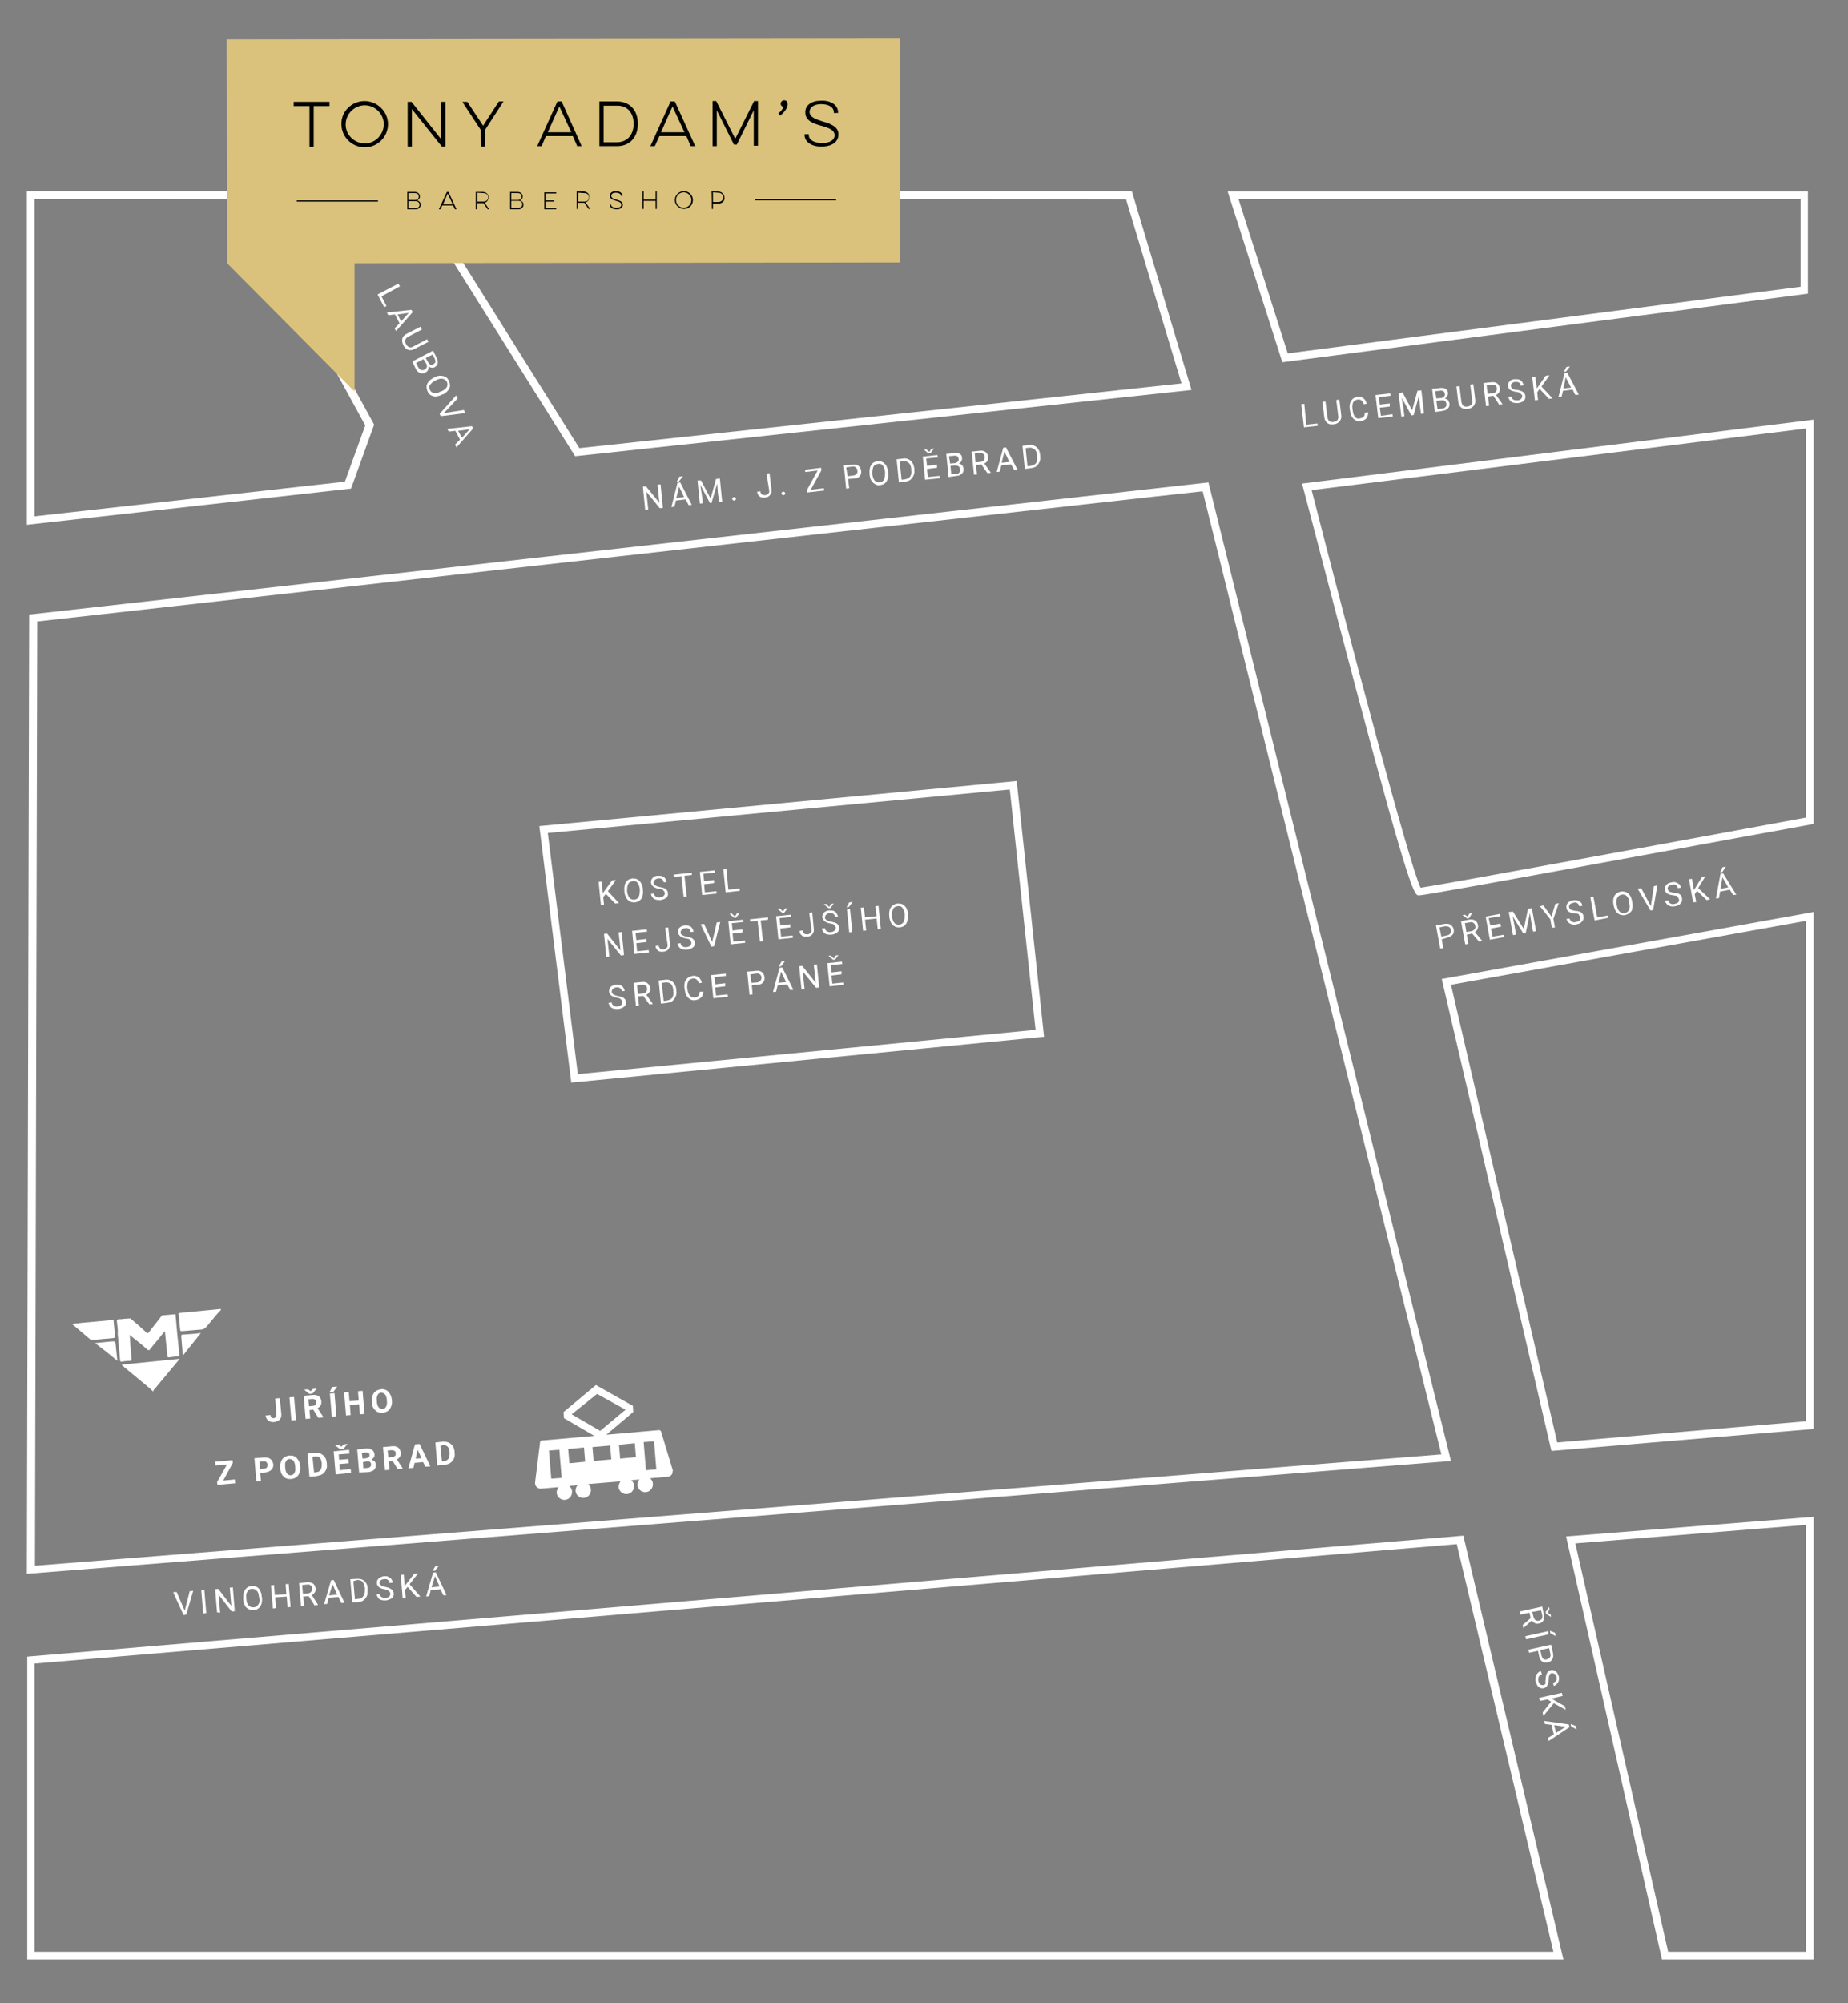 <?xml version="1.0" encoding="utf-8"?>
<!-- Generator: Adobe Illustrator 21.0.0, SVG Export Plug-In . SVG Version: 6.00 Build 0)  -->
<!DOCTYPE svg PUBLIC "-//W3C//DTD SVG 1.1//EN" "http://www.w3.org/Graphics/SVG/1.1/DTD/svg11.dtd">
<svg version="1.1" id="Vrstva_1" xmlns:x="http://ns.adobe.com/Extensibility/1.0/" xmlns:i="http://ns.adobe.com/AdobeIllustrator/10.0/" xmlns:graph="http://ns.adobe.com/Graphs/1.0/"
	 xmlns="http://www.w3.org/2000/svg" xmlns:xlink="http://www.w3.org/1999/xlink" x="0px" y="0px" width="480px" height="520px"
	 viewBox="0 0 480 520" style="enable-background:new 0 0 480 520;" xml:space="preserve">
<rect x="0" y="0" width="480" height="520" fill="#808080" stroke="none"/>
<g id="g3" transform="translate(-49.619,-20.471)">
	<path id="path5" style="fill:#FFFFFF;" d="M56.6,429l0.6-249l306.3-34.3l63,254l-1.2,0.1L56.6,429L56.6,429z M59.3,181.8l-0.6,245.1
		L424,398l-62-250C362.1,147.9,59.3,181.8,59.3,181.8z"/>
</g>
<g id="g7" transform="translate(-49.619,-20.471)">
	<path id="path9" style="fill:#FFFFFF;" d="M56.6,156.7V70.1h57l33.2,60.6l-6,16.6L56.6,156.7z M58.6,72.1v82.4l80.6-9l5.3-14.6l-32.2-58.7
		C112.4,72.1,58.6,72.1,58.6,72.1z"/>
</g>
<g id="g11" transform="translate(-49.619,-20.471)">
	<path id="path13" style="fill:#FFFFFF;" d="M199,138.9l-43.2-68.8h187.8l15.5,51.6L199,138.9z M159.5,72.1l40.6,64.7L356.5,120l-14.4-47.8
		C342.2,72.1,159.5,72.1,159.5,72.1z"/>
</g>
<g id="g15" transform="translate(-49.619,-20.471)">
	<path id="path17" style="fill:#FFFFFF;" d="M455.7,529.1h-399v-78.6l373-31.4L455.7,529.1z M58.6,527.1h394.5l-25.1-105.8L58.6,452.3V527.1
		z"/>
</g>
<g id="g19" transform="translate(-49.619,-20.471)">
	<path id="path21" style="fill:#FFFFFF;" d="M382.7,114.5l-14.2-44.3h150.7v26.5L382.7,114.5z M371.3,72.1l12.8,40.1l133.2-17.3V72.1
		C517.3,72.1,371.3,72.1,371.3,72.1z"/>
</g>
<g id="g23" transform="translate(-49.619,-20.471)">
	<path id="path25" style="fill:#FFFFFF;" d="M121.1,383.5l1.2-0.1l0.4,4.2c0,0.4,0,0.7-0.2,1c-0.1,0.3-0.4,0.6-0.7,0.7s-0.6,0.3-1,0.3
		c-0.6,0.1-1.1-0.1-1.5-0.4c-0.4-0.3-0.6-0.7-0.7-1.3l1.3-0.1c0,0.3,0.1,0.5,0.2,0.6c0.1,0.1,0.3,0.2,0.6,0.2c0.2,0,0.4-0.1,0.5-0.3
		c0.1-0.2,0.2-0.4,0.2-0.7L121.1,383.5L121.1,383.5z"/>
	<path id="path27" style="fill:#FFFFFF;" d="M126.5,389.1l-1.2,0.1l-0.5-6l1.2-0.1C126,383,126.5,389.1,126.5,389.1z"/>
	<path id="path29" style="fill:#FFFFFF;" d="M131,386.4l-1,0.1l0.2,2.2l-1.2,0.1l-0.5-6l2.2-0.2c0.7-0.1,1.3,0,1.7,0.3
		c0.4,0.3,0.6,0.7,0.7,1.3c0,0.4,0,0.8-0.2,1.1c-0.2,0.3-0.4,0.5-0.8,0.7l1.5,2.3l0,0.1l-1.3,0.1L131,386.4L131,386.4z M130.3,381.6
		l0.6-0.6l1-0.1l0,0l-1.1,1.3l-0.8,0.1l-1.4-1.1l0,0l1-0.1L130.3,381.6L130.3,381.6z M129.9,385.5l1-0.1c0.3,0,0.5-0.1,0.7-0.3
		c0.2-0.2,0.2-0.4,0.2-0.7c0-0.3-0.1-0.5-0.3-0.6c-0.2-0.1-0.4-0.2-0.8-0.2l-1,0.1L129.9,385.5L129.9,385.5z"/>
	<path id="path31" style="fill:#FFFFFF;" d="M137,388.1l-1.2,0.1l-0.5-6l1.2-0.1L137,388.1z M135.9,380.5l1.3-0.1l-1,1.4l-1,0.1L135.9,380.5
		z"/>
	<path id="path33" style="fill:#FFFFFF;" d="M144.3,387.5l-1.2,0.1l-0.2-2.6l-2.4,0.2l0.2,2.6l-1.2,0.1l-0.5-6l1.2-0.1l0.2,2.4l2.4-0.2
		l-0.2-2.4l1.2-0.1L144.3,387.5L144.3,387.5z"/>
	<path id="path35" style="fill:#FFFFFF;" d="M151.4,384c0.1,0.6,0,1.1-0.2,1.6c-0.2,0.5-0.4,0.8-0.8,1.1c-0.4,0.3-0.8,0.4-1.3,0.5
		c-0.5,0-1,0-1.4-0.2c-0.4-0.2-0.7-0.5-1-0.9c-0.3-0.4-0.4-0.9-0.5-1.5l0-0.3c-0.1-0.6,0-1.1,0.2-1.6c0.2-0.5,0.4-0.8,0.8-1.1
		c0.4-0.3,0.8-0.4,1.3-0.5s1,0,1.4,0.2c0.4,0.2,0.7,0.5,1,1s0.4,0.9,0.5,1.5L151.4,384z M150.1,383.8c-0.1-0.6-0.2-1.1-0.5-1.4
		c-0.3-0.3-0.6-0.4-1-0.4c-0.4,0-0.7,0.2-0.9,0.6s-0.3,0.8-0.2,1.5l0,0.3c0.1,0.6,0.2,1.1,0.5,1.4c0.3,0.3,0.6,0.5,1,0.4
		c0.4,0,0.7-0.2,0.9-0.6s0.3-0.8,0.2-1.5L150.1,383.8L150.1,383.8z"/>
</g>
<g id="g37" transform="translate(-49.619,-20.471)">
	<path id="path39" style="fill:#FFFFFF;" d="M107.6,404.8l3-0.3l0.1,1l-4.6,0.4l-0.1-0.7l2.6-4.6l-3,0.3l-0.1-1l4.5-0.4l0.1,0.7L107.6,404.8
		L107.6,404.8z"/>
	<path id="path41" style="fill:#FFFFFF;" d="M117.2,402.8l0.2,2.1l-1.2,0.1l-0.5-6l2.4-0.2c0.5,0,0.9,0,1.2,0.1s0.6,0.3,0.9,0.6
		c0.2,0.3,0.3,0.6,0.4,1c0.1,0.6-0.1,1.1-0.5,1.5c-0.4,0.4-0.9,0.6-1.6,0.7C118.3,402.7,117.2,402.8,117.2,402.8z M117.1,401.8
		l1.1-0.1c0.3,0,0.6-0.1,0.7-0.3c0.2-0.2,0.2-0.4,0.2-0.7c0-0.3-0.1-0.5-0.3-0.7c-0.2-0.2-0.4-0.2-0.7-0.2l-1.1,0.1L117.1,401.8z"/>
	<path id="path43" style="fill:#FFFFFF;" d="M127.6,401.2c0.1,0.6,0,1.1-0.2,1.6c-0.2,0.5-0.4,0.8-0.8,1.1c-0.4,0.3-0.8,0.4-1.3,0.5
		c-0.5,0-1,0-1.4-0.2c-0.4-0.2-0.7-0.5-1-0.9c-0.3-0.4-0.4-0.9-0.5-1.5l0-0.3c-0.1-0.6,0-1.1,0.2-1.6c0.2-0.5,0.4-0.8,0.8-1.1
		c0.4-0.3,0.8-0.4,1.3-0.5c0.5,0,1,0,1.4,0.2c0.4,0.2,0.7,0.5,1,1c0.3,0.4,0.4,0.9,0.5,1.5L127.6,401.2L127.6,401.2z M126.3,401
		c-0.1-0.6-0.2-1.1-0.5-1.4c-0.3-0.3-0.6-0.4-1-0.4c-0.4,0-0.7,0.2-0.9,0.6c-0.2,0.3-0.3,0.8-0.2,1.5l0,0.3c0.1,0.6,0.2,1.1,0.5,1.4
		c0.3,0.3,0.6,0.5,1,0.4c0.4,0,0.7-0.2,0.9-0.6c0.2-0.3,0.3-0.8,0.2-1.5L126.3,401L126.3,401z"/>
	<path id="path45" style="fill:#FFFFFF;" d="M130,403.8l-0.5-6l1.9-0.2c0.5,0,1,0,1.5,0.2c0.4,0.2,0.8,0.5,1.1,0.9c0.3,0.4,0.4,0.9,0.5,1.5
		l0,0.3c0.1,0.6,0,1.1-0.2,1.5c-0.2,0.5-0.5,0.8-0.9,1.1c-0.4,0.3-0.9,0.4-1.4,0.5C131.9,403.7,130,403.8,130,403.8z M130.8,398.7
		l0.4,4l0.6-0.1c0.5,0,0.8-0.2,1.1-0.6c0.2-0.3,0.3-0.8,0.3-1.4l0-0.3c-0.1-0.6-0.2-1.1-0.5-1.4c-0.3-0.3-0.7-0.4-1.2-0.4
		L130.8,398.7L130.8,398.7z"/>
	<path id="path47" style="fill:#FFFFFF;" d="M140.2,400.3l-2.4,0.2l0.1,1.6l2.8-0.3l0.1,1l-4,0.4l-0.5-6l4-0.4l0.1,1l-2.8,0.2l0.1,1.4
		l2.4-0.2L140.2,400.3L140.2,400.3z M138.3,396l0.6-0.6l1-0.1l0,0l-1.1,1.3l-0.8,0.1l-1.4-1.1l0,0l1-0.1L138.3,396L138.3,396z"/>
	<path id="path49" style="fill:#FFFFFF;" d="M142.9,402.7l-0.5-6l2.1-0.2c0.7-0.1,1.3,0,1.7,0.3c0.4,0.2,0.6,0.6,0.7,1.2
		c0,0.3,0,0.6-0.2,0.8s-0.3,0.4-0.6,0.6c0.3,0.1,0.6,0.2,0.8,0.4c0.2,0.2,0.3,0.5,0.3,0.8c0.1,0.6-0.1,1-0.4,1.4
		c-0.3,0.3-0.9,0.5-1.5,0.6L142.9,402.7L142.9,402.7z M143.8,399.1l0.9-0.1c0.6-0.1,0.9-0.3,0.9-0.8c0-0.3-0.1-0.5-0.3-0.6
		c-0.2-0.1-0.4-0.1-0.8-0.1l-0.9,0.1L143.8,399.1L143.8,399.1z M143.9,400l0.1,1.6l1.1-0.1c0.3,0,0.5-0.1,0.7-0.3
		c0.2-0.2,0.2-0.4,0.2-0.6c0-0.6-0.4-0.8-0.9-0.8L143.9,400z"/>
	<path id="path51" style="fill:#FFFFFF;" d="M151.6,399.7l-1,0.1l0.2,2.2l-1.2,0.1l-0.5-6l2.2-0.2c0.7-0.1,1.3,0,1.7,0.3
		c0.4,0.3,0.6,0.7,0.7,1.3c0,0.4,0,0.8-0.2,1.1c-0.2,0.3-0.4,0.5-0.8,0.7l1.5,2.3l0,0.1l-1.3,0.1L151.6,399.7L151.6,399.7z
		 M150.5,398.8l1-0.1c0.3,0,0.5-0.1,0.7-0.3c0.2-0.2,0.2-0.4,0.2-0.7c0-0.3-0.1-0.5-0.3-0.6c-0.2-0.1-0.4-0.2-0.8-0.2l-1,0.1
		L150.5,398.8z"/>
	<path id="path53" style="fill:#FFFFFF;" d="M159.5,400l-2.2,0.2l-0.3,1.3l-1.3,0.1l1.7-6.2l1.2-0.1l2.8,5.8l-1.3,0.1L159.5,400L159.5,400z
		 M157.6,399.1l1.5-0.1l-1-2.2L157.6,399.1z"/>
	<path id="path55" style="fill:#FFFFFF;" d="M163.2,400.9l-0.5-6l1.9-0.2c0.5,0,1,0,1.5,0.2c0.4,0.2,0.8,0.5,1.1,0.9
		c0.3,0.4,0.4,0.9,0.5,1.5l0,0.3c0.1,0.6,0,1.1-0.2,1.5c-0.2,0.5-0.5,0.8-0.9,1.1c-0.4,0.3-0.9,0.4-1.4,0.5L163.2,400.9L163.2,400.9
		z M164,395.8l0.4,4l0.6-0.1c0.5,0,0.8-0.2,1.1-0.6c0.2-0.3,0.3-0.8,0.3-1.4l0-0.3c-0.1-0.6-0.2-1.1-0.5-1.4
		c-0.3-0.3-0.7-0.4-1.2-0.4L164,395.8L164,395.8z"/>
</g>
<g id="g57" transform="translate(-49.619,-20.471)">
	<path id="path59" style="fill:#FFFFFF;" d="M207,252.5l-0.7,0.8l0.2,2l-0.8,0.1l-0.6-6l0.8-0.1l0.3,3l2.4-3.3l1-0.1l-2.1,2.9l2.9,3.1
		l-1,0.1L207,252.5L207,252.5z"/>
	<path id="path61" style="fill:#FFFFFF;" d="M216.6,251.5c0.1,0.6,0,1.1-0.1,1.6s-0.4,0.8-0.7,1.1c-0.3,0.3-0.8,0.4-1.2,0.5
		c-0.5,0-0.9,0-1.3-0.2s-0.7-0.5-1-0.9c-0.2-0.4-0.4-0.9-0.5-1.5l0-0.4c-0.1-0.6,0-1.1,0.1-1.6c0.2-0.5,0.4-0.8,0.7-1.1
		c0.3-0.3,0.8-0.4,1.2-0.5c0.5,0,0.9,0,1.3,0.2c0.4,0.2,0.7,0.5,1,0.9c0.2,0.4,0.4,0.9,0.5,1.5L216.6,251.5L216.6,251.5z
		 M215.8,251.2c-0.1-0.7-0.3-1.2-0.6-1.6c-0.3-0.4-0.7-0.5-1.3-0.4c-0.5,0.1-0.9,0.3-1.1,0.7c-0.2,0.4-0.3,1-0.3,1.6l0,0.4
		c0.1,0.7,0.3,1.2,0.6,1.6c0.3,0.4,0.8,0.5,1.3,0.5c0.5-0.1,0.9-0.3,1.1-0.7c0.2-0.4,0.3-1,0.3-1.7L215.8,251.2z"/>
	<path id="path63" style="fill:#FFFFFF;" d="M220.9,251.2c-0.7-0.1-1.2-0.3-1.6-0.6s-0.5-0.6-0.6-1c0-0.5,0.1-0.9,0.4-1.2
		c0.3-0.4,0.8-0.6,1.4-0.6c0.4,0,0.8,0,1.1,0.1c0.3,0.1,0.6,0.3,0.8,0.6c0.2,0.3,0.3,0.6,0.4,0.9l-0.8,0.1c0-0.4-0.2-0.6-0.4-0.8
		c-0.3-0.2-0.6-0.3-1-0.2c-0.4,0-0.7,0.2-0.9,0.4s-0.3,0.4-0.3,0.8c0,0.2,0.1,0.4,0.4,0.6c0.2,0.1,0.6,0.3,1.1,0.4
		c0.5,0.1,0.9,0.2,1.2,0.3s0.5,0.3,0.7,0.5c0.2,0.2,0.3,0.5,0.3,0.8c0.1,0.5-0.1,0.9-0.4,1.2c-0.4,0.3-0.8,0.5-1.5,0.6
		c-0.4,0-0.8,0-1.2-0.1c-0.4-0.1-0.7-0.3-0.9-0.6c-0.2-0.3-0.4-0.6-0.4-0.9l0.8-0.1c0,0.4,0.2,0.6,0.5,0.8c0.3,0.2,0.7,0.3,1.1,0.2
		c0.4,0,0.7-0.2,0.9-0.4s0.3-0.4,0.3-0.7s-0.2-0.5-0.4-0.7C221.9,251.4,221.5,251.3,220.9,251.2L220.9,251.2z"/>
	<path id="path65" style="fill:#FFFFFF;" d="M229.3,247.6l-1.9,0.2l0.6,5.4l-0.8,0.1l-0.6-5.4l-1.9,0.2l-0.1-0.6l4.7-0.5L229.3,247.6
		L229.3,247.6z"/>
	<path id="path67" style="fill:#FFFFFF;" d="M235.1,249.7l-2.6,0.3l0.2,2.1l3-0.3l0.1,0.6l-3.8,0.4l-0.6-6l3.8-0.4l0.1,0.6l-3,0.3l0.2,1.9
		l2.6-0.3L235.1,249.7L235.1,249.7z"/>
	<path id="path69" style="fill:#FFFFFF;" d="M238.8,251.4l2.9-0.3l0.1,0.6l-3.7,0.4l-0.6-6l0.8-0.1L238.8,251.4L238.8,251.4z"/>
</g>
<g id="g71" transform="translate(-49.619,-20.471)">
	<path id="path73" style="fill:#FFFFFF;" d="M211.7,268.4l-0.8,0.1l-3.5-4.3l0.5,4.6l-0.8,0.1l-0.6-6l0.8-0.1l3.5,4.4l-0.5-4.7l0.8-0.1
		L211.7,268.4L211.7,268.4z"/>
	<path id="path75" style="fill:#FFFFFF;" d="M217.5,265l-2.6,0.3l0.2,2.1l3-0.3l0.1,0.6l-3.8,0.4l-0.6-6l3.8-0.4l0.1,0.6l-3,0.3l0.2,1.9
		l2.6-0.3L217.5,265L217.5,265z"/>
	<path id="path77" style="fill:#FFFFFF;" d="M222.4,261.3l0.8-0.1l0.4,4.3c0.1,0.6-0.1,1-0.4,1.4c-0.3,0.4-0.8,0.6-1.3,0.6
		c-0.6,0.1-1.1,0-1.4-0.3c-0.4-0.3-0.6-0.7-0.6-1.2l0.8-0.1c0,0.3,0.2,0.6,0.4,0.8c0.2,0.2,0.5,0.2,0.9,0.2c0.3,0,0.6-0.2,0.8-0.4
		c0.2-0.2,0.3-0.5,0.2-0.9L222.4,261.3z"/>
	<path id="path79" style="fill:#FFFFFF;" d="M227.9,264.1c-0.7-0.1-1.2-0.3-1.6-0.6c-0.3-0.3-0.5-0.6-0.6-1c0-0.5,0.1-0.9,0.4-1.2
		s0.8-0.6,1.4-0.6c0.4,0,0.8,0,1.1,0.1c0.3,0.1,0.6,0.3,0.8,0.6s0.3,0.6,0.4,0.9l-0.8,0.1c0-0.4-0.2-0.6-0.4-0.8
		c-0.3-0.2-0.6-0.3-1-0.2c-0.4,0-0.7,0.2-0.9,0.4c-0.2,0.2-0.3,0.4-0.3,0.8c0,0.2,0.1,0.4,0.4,0.6c0.2,0.1,0.6,0.3,1.1,0.4
		s0.9,0.2,1.2,0.3c0.3,0.1,0.5,0.3,0.7,0.5c0.2,0.2,0.3,0.5,0.3,0.8c0.1,0.5-0.1,0.9-0.5,1.2c-0.4,0.3-0.8,0.5-1.5,0.6
		c-0.4,0-0.8,0-1.2-0.1c-0.4-0.1-0.7-0.3-0.9-0.6c-0.2-0.3-0.4-0.6-0.4-0.9l0.8-0.1c0,0.4,0.2,0.6,0.5,0.8c0.3,0.2,0.7,0.3,1.1,0.2
		c0.4,0,0.7-0.2,0.9-0.4c0.2-0.2,0.3-0.4,0.3-0.7s-0.2-0.5-0.4-0.7C228.9,264.3,228.5,264.2,227.9,264.1L227.9,264.1z"/>
	<path id="path81" style="fill:#FFFFFF;" d="M234.6,265l1.2-5.1l0.9-0.1l-1.6,6.3l-0.7,0.1l-2.8-5.8l0.9-0.1L234.6,265L234.6,265z"/>
	<path id="path83" style="fill:#FFFFFF;" d="M242.5,262.5l-2.6,0.3l0.2,2.1l3-0.3l0.1,0.6l-3.8,0.4l-0.6-6l3.8-0.4l0.1,0.6l-3,0.3l0.2,1.9
		l2.6-0.3L242.5,262.5z M240.5,258.4l0.5-0.8l0.7-0.1l0,0l-0.9,1.2l-0.5,0l-1.2-1l0,0l0.6-0.1L240.5,258.4L240.5,258.4z"/>
	<path id="path85" style="fill:#FFFFFF;" d="M249.1,259.2l-1.9,0.2l0.6,5.4l-0.8,0.1l-0.6-5.4l-1.9,0.2l-0.1-0.6l4.7-0.5L249.1,259.2z"/>
	<path id="path87" style="fill:#FFFFFF;" d="M254.9,261.2l-2.6,0.3l0.2,2.1l3-0.3l0.1,0.6l-3.8,0.4l-0.6-6l3.8-0.4l0.1,0.6l-3,0.3l0.2,1.9
		l2.6-0.3L254.9,261.2L254.9,261.2z M253,257.1l0.5-0.8l0.7-0.1l0,0l-0.9,1.2l-0.5,0l-1.2-1l0,0l0.6-0.1L253,257.1L253,257.1z"/>
	<path id="path89" style="fill:#FFFFFF;" d="M259.8,257.4l0.8-0.1l0.4,4.3c0.1,0.6-0.1,1-0.4,1.4c-0.3,0.4-0.8,0.6-1.3,0.6
		c-0.6,0.1-1.1,0-1.4-0.3c-0.4-0.3-0.6-0.7-0.6-1.2l0.8-0.1c0,0.3,0.2,0.6,0.4,0.8c0.2,0.2,0.5,0.2,0.9,0.2c0.3,0,0.6-0.2,0.8-0.4
		s0.3-0.5,0.2-0.9L259.8,257.4L259.8,257.4z"/>
	<path id="path91" style="fill:#FFFFFF;" d="M265.4,260.2c-0.7-0.1-1.2-0.3-1.6-0.6c-0.3-0.3-0.5-0.6-0.6-1c0-0.5,0.1-0.9,0.4-1.2
		c0.3-0.3,0.8-0.6,1.4-0.6c0.4,0,0.8,0,1.1,0.1c0.3,0.1,0.6,0.3,0.8,0.6s0.3,0.6,0.4,0.9l-0.8,0.1c0-0.4-0.2-0.6-0.4-0.8
		c-0.3-0.2-0.6-0.3-1-0.2c-0.4,0-0.7,0.2-0.9,0.4c-0.2,0.2-0.3,0.4-0.3,0.8c0,0.2,0.1,0.4,0.4,0.6c0.2,0.1,0.6,0.3,1.1,0.4
		c0.5,0.1,0.9,0.2,1.2,0.3c0.3,0.1,0.5,0.3,0.7,0.5c0.2,0.2,0.3,0.5,0.3,0.8c0,0.5-0.1,0.9-0.5,1.2c-0.4,0.3-0.8,0.5-1.5,0.6
		c-0.4,0-0.8,0-1.2-0.1s-0.7-0.3-0.9-0.6c-0.2-0.3-0.4-0.6-0.4-0.9l0.8-0.1c0,0.4,0.2,0.6,0.5,0.8c0.3,0.2,0.7,0.3,1.1,0.2
		c0.4,0,0.7-0.2,0.9-0.4c0.2-0.2,0.3-0.4,0.3-0.7c0-0.3-0.2-0.5-0.4-0.7C266.3,260.4,265.9,260.3,265.4,260.2L265.4,260.2z
		 M265,255.9l0.5-0.8l0.7-0.1l0,0l-0.9,1.2l-0.5,0l-1.2-1l0,0l0.6-0.1L265,255.9L265,255.9z"/>
	<path id="path93" style="fill:#FFFFFF;" d="M270.2,254.7l0.9-0.1l-1,1.3l-0.6,0.1L270.2,254.7z M271,262.4l-0.8,0.1l-0.6-6l0.8-0.1
		L271,262.4z"/>
	<path id="path95" style="fill:#FFFFFF;" d="M278.4,261.6l-0.8,0.1l-0.3-2.8l-3,0.3l0.3,2.8l-0.8,0.1l-0.6-6l0.8-0.1l0.3,2.6l3-0.3l-0.3-2.6
		l0.8-0.1L278.4,261.6L278.4,261.6z"/>
	<path id="path97" style="fill:#FFFFFF;" d="M285.4,258c0.1,0.6,0,1.1-0.1,1.6c-0.2,0.5-0.4,0.8-0.7,1.1c-0.3,0.3-0.8,0.4-1.2,0.5
		c-0.5,0-0.9,0-1.3-0.2c-0.4-0.2-0.7-0.5-1-0.9c-0.2-0.4-0.4-0.9-0.5-1.5l0-0.4c-0.1-0.6,0-1.1,0.1-1.6c0.2-0.5,0.4-0.8,0.8-1.1
		c0.3-0.3,0.8-0.4,1.2-0.5c0.5,0,0.9,0,1.3,0.2c0.4,0.2,0.7,0.5,1,0.9c0.2,0.4,0.4,0.9,0.5,1.5L285.4,258L285.4,258z M284.6,257.7
		c-0.1-0.7-0.3-1.2-0.6-1.6c-0.3-0.4-0.7-0.5-1.3-0.4c-0.5,0.1-0.9,0.3-1.1,0.7c-0.2,0.4-0.3,1-0.3,1.6l0,0.4
		c0.1,0.7,0.3,1.2,0.6,1.6c0.3,0.4,0.8,0.5,1.3,0.5c0.5-0.1,0.9-0.3,1.1-0.7c0.2-0.4,0.3-1,0.3-1.7L284.6,257.7L284.6,257.7z"/>
</g>
<g id="g99" transform="translate(-49.619,-20.471)">
	<path id="path101" style="fill:#FFFFFF;" d="M210,279.5c-0.7-0.1-1.2-0.3-1.6-0.6s-0.5-0.6-0.6-1c0-0.5,0.1-0.9,0.4-1.2
		c0.3-0.3,0.8-0.6,1.4-0.6c0.4,0,0.8,0,1.1,0.1c0.3,0.1,0.6,0.3,0.8,0.6c0.2,0.3,0.3,0.6,0.4,0.9l-0.8,0.1c0-0.4-0.2-0.6-0.4-0.8
		c-0.3-0.2-0.6-0.3-1-0.2c-0.4,0-0.7,0.2-0.9,0.4c-0.2,0.2-0.3,0.4-0.3,0.8c0,0.2,0.2,0.4,0.4,0.6c0.2,0.1,0.6,0.3,1.1,0.4
		c0.5,0.1,0.9,0.2,1.2,0.3c0.3,0.1,0.5,0.3,0.7,0.5c0.2,0.2,0.3,0.5,0.3,0.8c0.1,0.5-0.1,0.9-0.5,1.2c-0.4,0.3-0.8,0.5-1.5,0.6
		c-0.4,0-0.8,0-1.2-0.1c-0.4-0.1-0.7-0.3-0.9-0.6s-0.4-0.6-0.4-0.9l0.8-0.1c0,0.4,0.2,0.6,0.5,0.8c0.3,0.2,0.7,0.3,1.1,0.2
		c0.4,0,0.7-0.2,0.9-0.4c0.2-0.2,0.3-0.4,0.3-0.7c0-0.3-0.2-0.5-0.4-0.7S210.5,279.6,210,279.5L210,279.5z"/>
	<path id="path103" style="fill:#FFFFFF;" d="M216.7,279l-1.4,0.1l0.3,2.4l-0.8,0.1l-0.6-6l2-0.2c0.7-0.1,1.2,0,1.6,0.3s0.6,0.7,0.7,1.3
		c0,0.4,0,0.7-0.2,1c-0.2,0.3-0.4,0.5-0.8,0.7l1.7,2.4l0,0l-0.9,0.1L216.7,279L216.7,279z M215.3,278.5l1.2-0.1
		c0.4,0,0.7-0.2,0.9-0.4c0.2-0.2,0.3-0.5,0.3-0.9c0-0.4-0.2-0.6-0.4-0.8c-0.2-0.2-0.6-0.2-1-0.2l-1.2,0.1L215.3,278.5L215.3,278.5z"
		/>
	<path id="path105" style="fill:#FFFFFF;" d="M221.3,281l-0.6-6l1.7-0.2c0.5-0.1,1,0,1.4,0.2c0.4,0.2,0.8,0.5,1,0.9c0.3,0.4,0.4,0.9,0.5,1.4
		l0,0.4c0.1,0.6,0,1.1-0.2,1.5c-0.2,0.5-0.5,0.8-0.8,1.1c-0.4,0.3-0.8,0.4-1.4,0.5L221.3,281L221.3,281z M221.5,275.6l0.5,4.7
		l0.8-0.1c0.6-0.1,1.1-0.3,1.4-0.7c0.3-0.4,0.4-1,0.3-1.7l0-0.4c-0.1-0.7-0.3-1.2-0.6-1.5c-0.4-0.3-0.8-0.5-1.4-0.4L221.5,275.6
		L221.5,275.6z"/>
	<path id="path107" style="fill:#FFFFFF;" d="M232.3,277.9c0,0.6-0.2,1.2-0.6,1.5c-0.4,0.4-0.9,0.6-1.5,0.7c-0.7,0.1-1.3-0.1-1.8-0.6
		c-0.5-0.5-0.8-1.1-0.9-2l-0.1-0.6c-0.1-0.6,0-1.1,0.1-1.5c0.2-0.4,0.4-0.8,0.8-1.1c0.3-0.3,0.8-0.4,1.2-0.5
		c0.6-0.1,1.2,0.1,1.6,0.4s0.7,0.8,0.8,1.4l-0.8,0.1c-0.1-0.5-0.3-0.8-0.6-1c-0.3-0.2-0.6-0.3-1-0.2c-0.5,0.1-0.9,0.3-1.1,0.7
		c-0.2,0.4-0.3,1-0.3,1.6l0.1,0.6c0.1,0.7,0.3,1.2,0.6,1.5c0.3,0.4,0.7,0.5,1.2,0.5c0.4,0,0.8-0.2,1-0.4c0.2-0.2,0.3-0.6,0.4-1.1
		L232.3,277.9L232.3,277.9z"/>
	<path id="path109" style="fill:#FFFFFF;" d="M238,276.5l-2.6,0.3l0.2,2.1l3-0.3l0.1,0.6l-3.8,0.4l-0.6-6l3.8-0.4l0.1,0.6l-3,0.3l0.2,1.9
		l2.6-0.3L238,276.5L238,276.5z"/>
	<path id="path111" style="fill:#FFFFFF;" d="M244.9,276.2l0.2,2.4l-0.8,0.1l-0.6-6l2.2-0.2c0.7-0.1,1.2,0,1.6,0.3c0.4,0.3,0.6,0.7,0.7,1.3
		c0.1,0.6-0.1,1.1-0.4,1.4c-0.3,0.4-0.8,0.6-1.5,0.6L244.9,276.2L244.9,276.2z M244.8,275.6l1.4-0.1c0.4,0,0.7-0.2,0.9-0.4
		c0.2-0.2,0.3-0.5,0.3-0.9c0-0.4-0.2-0.6-0.4-0.8c-0.2-0.2-0.6-0.3-1-0.2l-1.5,0.2L244.8,275.6z"/>
	<path id="path113" style="fill:#FFFFFF;" d="M254.1,276l-2.5,0.3l-0.4,1.6l-0.8,0.1l1.7-6.3l0.7-0.1l2.9,5.8l-0.8,0.1L254.1,276L254.1,276z
		 M251.8,275.6l2-0.2l-1.3-2.7L251.8,275.6z M252.6,270.1l0.9-0.1l-1,1.3l-0.6,0.1L252.6,270.1z"/>
	<path id="path115" style="fill:#FFFFFF;" d="M262.4,276.8l-0.8,0.1l-3.5-4.3l0.5,4.6l-0.8,0.1l-0.6-6l0.8-0.1l3.5,4.4l-0.5-4.7l0.8-0.1
		L262.4,276.8L262.4,276.8z"/>
	<path id="path117" style="fill:#FFFFFF;" d="M268.2,273.4l-2.6,0.3l0.2,2.1l3-0.3l0.1,0.6l-3.8,0.4l-0.6-6l3.8-0.4l0.1,0.6l-3,0.3l0.2,1.9
		l2.6-0.3L268.2,273.4z M266.2,269.3l0.5-0.8l0.7-0.1l0,0l-0.9,1.2l-0.5,0l-1.2-1l0,0l0.6-0.1L266.2,269.3z"/>
</g>
<g id="g119" transform="translate(-49.619,-20.471)">
	<path id="path121" style="fill:#FFFFFF;" d="M97.6,438.6l1.3-5.1l0.9-0.1l-1.8,6.2l-0.7,0.1l-2.7-5.9l0.9-0.1L97.6,438.6z"/>
	<path id="path123" style="fill:#FFFFFF;" d="M103.2,439.2l-0.8,0.1l-0.5-6l0.8-0.1L103.2,439.2z"/>
	<path id="path125" style="fill:#FFFFFF;" d="M110.6,438.7l-0.8,0.1l-3.4-4.4l0.4,4.7L106,439l-0.5-6l0.8-0.1l3.4,4.4l-0.4-4.7l0.8-0.1
		L110.6,438.7L110.6,438.7z"/>
	<path id="path127" style="fill:#FFFFFF;" d="M117.7,435.3c0,0.6,0,1.1-0.2,1.6c-0.2,0.5-0.4,0.8-0.8,1.1c-0.3,0.3-0.8,0.4-1.3,0.4
		c-0.5,0-0.9,0-1.3-0.3c-0.4-0.2-0.7-0.5-0.9-0.9s-0.4-0.9-0.4-1.5l0-0.4c0-0.6,0-1.1,0.2-1.6c0.2-0.5,0.4-0.8,0.8-1.1
		c0.4-0.3,0.8-0.4,1.2-0.5c0.5,0,0.9,0,1.3,0.3c0.4,0.2,0.7,0.5,0.9,1c0.2,0.4,0.4,0.9,0.4,1.5L117.7,435.3z M116.9,435
		c-0.1-0.7-0.2-1.3-0.6-1.6c-0.3-0.4-0.7-0.5-1.3-0.5c-0.5,0-0.9,0.3-1.1,0.7c-0.3,0.4-0.4,0.9-0.3,1.6l0,0.4
		c0.1,0.7,0.2,1.2,0.6,1.6c0.3,0.4,0.7,0.5,1.3,0.5c0.5,0,0.9-0.3,1.2-0.7c0.3-0.4,0.4-0.9,0.3-1.6C116.9,435.4,116.9,435,116.9,435
		z"/>
	<path id="path129" style="fill:#FFFFFF;" d="M125.1,437.6l-0.8,0.1l-0.2-2.8l-3,0.2l0.2,2.8l-0.8,0.1l-0.5-6l0.8-0.1l0.2,2.6l3-0.2
		l-0.2-2.6l0.8-0.1L125.1,437.6z"/>
	<path id="path131" style="fill:#FFFFFF;" d="M129.8,434.8l-1.4,0.1l0.2,2.4l-0.8,0.1l-0.5-6l2-0.2c0.7-0.1,1.2,0.1,1.6,0.3
		c0.4,0.3,0.6,0.7,0.7,1.3c0,0.4,0,0.7-0.2,1c-0.2,0.3-0.4,0.5-0.8,0.7l1.6,2.5l0,0.1l-0.9,0.1C131.3,437.1,129.8,434.8,129.8,434.8
		z M128.3,434.2l1.2-0.1c0.4,0,0.7-0.2,0.9-0.4c0.2-0.2,0.3-0.5,0.3-0.9c0-0.4-0.2-0.7-0.4-0.8c-0.2-0.2-0.6-0.3-1-0.2l-1.2,0.1
		L128.3,434.2L128.3,434.2z"/>
	<path id="path133" style="fill:#FFFFFF;" d="M137.5,435l-2.5,0.2l-0.4,1.6l-0.8,0.1l1.8-6.2l0.7-0.1l2.8,5.9l-0.8,0.1L137.5,435L137.5,435z
		 M135.1,434.6l2.1-0.2l-1.2-2.7L135.1,434.6z"/>
	<path id="path135" style="fill:#FFFFFF;" d="M141.1,436.4l-0.5-6l1.7-0.1c0.5,0,1,0,1.4,0.2c0.4,0.2,0.8,0.5,1,0.9c0.3,0.4,0.4,0.9,0.4,1.5
		l0,0.4c0,0.6,0,1.1-0.2,1.5s-0.5,0.8-0.9,1.1c-0.4,0.3-0.9,0.4-1.4,0.5L141.1,436.4L141.1,436.4z M141.4,430.9l0.4,4.7l0.8-0.1
		c0.6,0,1.1-0.3,1.4-0.7c0.3-0.4,0.4-1,0.4-1.7l0-0.4c-0.1-0.7-0.3-1.2-0.6-1.6s-0.8-0.5-1.4-0.5L141.4,430.9L141.4,430.9z"/>
	<path id="path137" style="fill:#FFFFFF;" d="M149.5,433c-0.7-0.1-1.2-0.3-1.5-0.6c-0.3-0.3-0.5-0.6-0.5-1c0-0.5,0.1-0.9,0.5-1.2
		c0.4-0.3,0.8-0.5,1.4-0.6c0.4,0,0.8,0,1.1,0.2s0.6,0.3,0.8,0.6s0.3,0.6,0.3,0.9l-0.8,0.1c0-0.4-0.2-0.6-0.4-0.8s-0.6-0.3-1-0.2
		c-0.4,0-0.7,0.1-0.9,0.3c-0.2,0.2-0.3,0.4-0.3,0.7c0,0.2,0.1,0.4,0.4,0.6s0.6,0.3,1.1,0.4c0.5,0.1,0.9,0.2,1.2,0.4
		c0.3,0.1,0.5,0.3,0.7,0.5s0.2,0.5,0.3,0.8c0,0.5-0.1,0.9-0.5,1.2c-0.4,0.3-0.9,0.5-1.5,0.6c-0.4,0-0.8,0-1.2-0.1
		c-0.4-0.1-0.7-0.3-0.9-0.6s-0.3-0.6-0.4-0.9l0.8-0.1c0,0.4,0.2,0.6,0.5,0.8c0.3,0.2,0.7,0.3,1.1,0.2c0.4,0,0.7-0.1,0.9-0.3
		c0.2-0.2,0.3-0.4,0.3-0.7c0-0.3-0.1-0.5-0.4-0.7C150.4,433.3,150,433.1,149.5,433L149.5,433z"/>
	<path id="path139" style="fill:#FFFFFF;" d="M155.5,432.4l-0.7,0.8l0.2,2l-0.8,0.1l-0.5-6l0.8-0.1l0.2,3l2.5-3.2l1-0.1l-2.2,2.8l2.8,3.2
		l-1,0.1L155.5,432.4L155.5,432.4z"/>
	<path id="path141" style="fill:#FFFFFF;" d="M164,433l-2.5,0.2l-0.4,1.6l-0.8,0.1l1.8-6.2l0.7-0.1l2.8,5.9l-0.8,0.1L164,433L164,433z
		 M161.7,432.5l2.1-0.2l-1.2-2.7L161.7,432.5z M162.7,427l0.9-0.1l-1,1.3l-0.6,0L162.7,427L162.7,427z"/>
</g>
<g id="g143" transform="translate(-49.619,-20.471)">
	<path id="path145" style="fill:#FFFFFF;" d="M221.8,152.3l-0.8,0.1l-3.5-4.3l0.5,4.6l-0.8,0.1l-0.6-6l0.8-0.1l3.5,4.3l-0.5-4.7l0.8-0.1
		L221.8,152.3L221.8,152.3z"/>
	<path id="path147" style="fill:#FFFFFF;" d="M227.7,150.1l-2.5,0.3l-0.4,1.6l-0.8,0.1l1.6-6.3l0.7-0.1l3,5.8l-0.8,0.1L227.7,150.1
		L227.7,150.1z M225.3,149.7l2-0.2l-1.3-2.7L225.3,149.7L225.3,149.7z M226.1,144.2l0.9-0.1l-1,1.3l-0.6,0.1L226.1,144.2
		L226.1,144.2z"/>
	<path id="path149" style="fill:#FFFFFF;" d="M231.7,145.2l2.5,4.7l1.4-5.1l1-0.1l0.6,6l-0.8,0.1l-0.3-2.3l-0.2-2.5l-1.5,5.1L234,151
		l-2.5-4.7l0.4,2.5l0.3,2.3l-0.8,0.1l-0.6-6L231.7,145.2L231.7,145.2z"/>
	<path id="path151" style="fill:#FFFFFF;" d="M239.8,150c0-0.1,0-0.2,0.1-0.3c0.1-0.1,0.2-0.2,0.3-0.2s0.3,0,0.4,0.1
		c0.1,0.1,0.1,0.2,0.2,0.3c0,0.1,0,0.2-0.1,0.3c-0.1,0.1-0.2,0.1-0.3,0.2c-0.2,0-0.3,0-0.4-0.1S239.8,150.1,239.8,150L239.8,150z"/>
	<path id="path153" style="fill:#FFFFFF;" d="M248.7,143.4l0.8-0.1l0.5,4.3c0.1,0.6-0.1,1-0.4,1.4c-0.3,0.4-0.8,0.6-1.3,0.6
		c-0.6,0.1-1.1,0-1.4-0.3c-0.4-0.3-0.6-0.7-0.6-1.2l0.8-0.1c0,0.3,0.2,0.6,0.4,0.8c0.2,0.2,0.5,0.2,0.9,0.2c0.3,0,0.6-0.2,0.8-0.4
		c0.2-0.2,0.3-0.5,0.2-0.9L248.7,143.4L248.7,143.4z"/>
	<path id="path155" style="fill:#FFFFFF;" d="M252.6,148.6c0-0.1,0-0.2,0.1-0.3c0.1-0.1,0.2-0.2,0.3-0.2s0.3,0,0.4,0.1
		c0.1,0.1,0.1,0.2,0.2,0.3c0,0.1,0,0.2-0.1,0.3s-0.2,0.1-0.3,0.2c-0.2,0-0.3,0-0.4-0.1C252.7,148.8,252.6,148.7,252.6,148.6
		L252.6,148.6z"/>
	<path id="path157" style="fill:#FFFFFF;" d="M260.2,147.6l3.4-0.4l0.1,0.6l-4.4,0.5l-0.1-0.6l2.8-5.1l-3.2,0.4l-0.1-0.6l4.2-0.5l0.1,0.6
		L260.2,147.6L260.2,147.6z"/>
	<path id="path159" style="fill:#FFFFFF;" d="M269.9,144.8l0.3,2.4l-0.8,0.1l-0.6-6l2.2-0.2c0.7-0.1,1.2,0,1.6,0.3c0.4,0.3,0.6,0.7,0.7,1.3
		c0.1,0.6-0.1,1.1-0.4,1.4c-0.3,0.4-0.8,0.6-1.5,0.6L269.9,144.8L269.9,144.8z M269.8,144.1l1.4-0.2c0.4,0,0.7-0.2,0.9-0.4
		c0.2-0.2,0.3-0.5,0.2-0.9c0-0.4-0.2-0.6-0.4-0.8c-0.3-0.2-0.6-0.3-1-0.2l-1.5,0.2L269.8,144.1z"/>
	<path id="path161" style="fill:#FFFFFF;" d="M280.3,143.2c0.1,0.6,0,1.1-0.1,1.6c-0.2,0.5-0.4,0.8-0.7,1.1c-0.3,0.3-0.8,0.4-1.2,0.5
		c-0.5,0.1-0.9,0-1.3-0.2c-0.4-0.2-0.7-0.5-1-0.9s-0.4-0.9-0.5-1.5l0-0.4c-0.1-0.6,0-1.1,0.1-1.6c0.2-0.5,0.4-0.8,0.7-1.1
		c0.3-0.3,0.8-0.4,1.2-0.5c0.5-0.1,0.9,0,1.3,0.2c0.4,0.2,0.7,0.5,1,0.9c0.2,0.4,0.4,0.9,0.5,1.5L280.3,143.2L280.3,143.2z
		 M279.5,142.9c-0.1-0.7-0.3-1.2-0.6-1.6c-0.3-0.4-0.7-0.5-1.3-0.4c-0.5,0.1-0.9,0.3-1.1,0.7c-0.2,0.4-0.3,1-0.3,1.6l0,0.4
		c0.1,0.7,0.3,1.2,0.6,1.6c0.3,0.4,0.8,0.5,1.3,0.5c0.5-0.1,0.9-0.3,1.1-0.7c0.2-0.4,0.3-1,0.3-1.7L279.5,142.9z"/>
	<path id="path163" style="fill:#FFFFFF;" d="M283.1,145.7l-0.6-6l1.7-0.2c0.5-0.1,1,0,1.4,0.2c0.4,0.2,0.8,0.5,1,0.9
		c0.3,0.4,0.4,0.9,0.5,1.4l0,0.4c0.1,0.6,0,1.1-0.2,1.5c-0.2,0.5-0.5,0.8-0.8,1.1c-0.4,0.3-0.8,0.4-1.4,0.5L283.1,145.7L283.1,145.7
		z M283.3,140.3l0.5,4.7l0.8-0.1c0.6-0.1,1.1-0.3,1.4-0.7c0.3-0.4,0.4-1,0.3-1.7l0-0.4c-0.1-0.7-0.3-1.2-0.7-1.5
		c-0.4-0.3-0.8-0.5-1.4-0.4L283.3,140.3L283.3,140.3z"/>
	<path id="path165" style="fill:#FFFFFF;" d="M293,141.9l-2.6,0.3l0.2,2.1l3-0.3l0.1,0.6l-3.8,0.4l-0.6-6l3.8-0.4l0.1,0.6l-3,0.3l0.2,1.9
		l2.6-0.3L293,141.9L293,141.9z M291,137.8l0.5-0.8l0.7-0.1l0,0l-0.9,1.2l-0.5,0.1l-1.2-1l0,0l0.6-0.1L291,137.8L291,137.8z"/>
	<path id="path167" style="fill:#FFFFFF;" d="M296,144.3l-0.6-6l2-0.2c0.7-0.1,1.2,0,1.5,0.2c0.4,0.2,0.6,0.6,0.6,1.1c0,0.3,0,0.5-0.2,0.8
		c-0.1,0.2-0.3,0.4-0.6,0.6c0.3,0.1,0.6,0.2,0.8,0.4c0.2,0.2,0.3,0.5,0.4,0.9c0.1,0.5-0.1,1-0.4,1.3c-0.3,0.3-0.8,0.6-1.4,0.6
		L296,144.3L296,144.3z M296.4,140.8l1.2-0.1c0.3,0,0.6-0.2,0.8-0.4c0.2-0.2,0.3-0.4,0.2-0.7c0-0.3-0.2-0.6-0.4-0.7
		c-0.2-0.1-0.5-0.2-0.9-0.1l-1.2,0.1L296.4,140.8L296.4,140.8z M296.5,141.4l0.2,2.2l1.3-0.1c0.4,0,0.7-0.2,0.8-0.4
		c0.2-0.2,0.3-0.5,0.2-0.8c-0.1-0.7-0.5-1-1.3-1L296.5,141.4L296.5,141.4z"/>
	<path id="path169" style="fill:#FFFFFF;" d="M304.5,141l-1.4,0.2l0.3,2.4l-0.8,0.1l-0.6-6l2-0.2c0.7-0.1,1.2,0,1.6,0.3
		c0.4,0.3,0.6,0.7,0.7,1.3c0,0.4,0,0.7-0.2,1c-0.2,0.3-0.4,0.5-0.8,0.7l1.7,2.4l0,0l-0.9,0.1L304.5,141z M303,140.5l1.2-0.1
		c0.4,0,0.7-0.2,0.9-0.4s0.3-0.5,0.3-0.9c0-0.4-0.2-0.6-0.4-0.8c-0.2-0.2-0.6-0.2-1-0.2l-1.2,0.1L303,140.5L303,140.5z"/>
	<path id="path171" style="fill:#FFFFFF;" d="M312.2,141l-2.5,0.3l-0.4,1.6l-0.8,0.1l1.7-6.3l0.7-0.1l3,5.8l-0.8,0.1L312.2,141L312.2,141z
		 M309.8,140.6l2-0.2l-1.3-2.7L309.8,140.6L309.8,140.6z"/>
	<path id="path173" style="fill:#FFFFFF;" d="M315.8,142.2l-0.6-6l1.7-0.2c0.5-0.1,1,0,1.4,0.2c0.4,0.2,0.8,0.5,1,0.9
		c0.3,0.4,0.4,0.9,0.5,1.4l0,0.4c0.1,0.6,0,1.1-0.2,1.5c-0.2,0.5-0.5,0.8-0.8,1.1c-0.4,0.3-0.8,0.4-1.4,0.5L315.8,142.2L315.8,142.2
		z M316,136.8l0.5,4.7l0.8-0.1c0.6-0.1,1.1-0.3,1.4-0.7c0.3-0.4,0.4-1,0.3-1.7l0-0.4c-0.1-0.7-0.3-1.2-0.7-1.5
		c-0.4-0.3-0.8-0.5-1.4-0.4L316,136.8L316,136.8z"/>
</g>
<g id="g175" transform="translate(-49.619,-20.471)">
	<path id="path177" style="fill:#FFFFFF;" d="M424.1,264.3l0.4,2.3l-0.8,0.1l-1.1-6l2.2-0.4c0.7-0.1,1.2,0,1.6,0.2c0.4,0.3,0.7,0.7,0.8,1.2
		c0.1,0.6,0,1.1-0.3,1.4c-0.3,0.4-0.8,0.6-1.5,0.8L424.1,264.3L424.1,264.3z M424,263.6l1.4-0.3c0.4-0.1,0.7-0.2,0.9-0.5
		c0.2-0.2,0.2-0.5,0.2-0.9c-0.1-0.4-0.2-0.6-0.5-0.8c-0.3-0.2-0.6-0.2-1-0.2l-1.5,0.3L424,263.6L424,263.6z"/>
	<path id="path179" style="fill:#FFFFFF;" d="M432,262.8l-1.4,0.3l0.4,2.4l-0.8,0.1l-1.1-6l2-0.4c0.7-0.1,1.2-0.1,1.6,0.2
		c0.4,0.2,0.7,0.6,0.8,1.2c0.1,0.4,0,0.7-0.1,1c-0.1,0.3-0.4,0.6-0.7,0.8l1.9,2.3l0,0l-0.8,0.2L432,262.8L432,262.8z M430.8,258.4
		l0.5-0.8l0.7-0.1l0,0l-0.8,1.3l-0.5,0.1l-1.2-0.9l0,0l0.6-0.1L430.8,258.4L430.8,258.4z M430.5,262.4l1.2-0.2
		c0.4-0.1,0.7-0.2,0.9-0.5c0.2-0.2,0.3-0.5,0.2-0.9c-0.1-0.4-0.2-0.6-0.5-0.8c-0.3-0.2-0.6-0.2-1-0.1l-1.2,0.2L430.5,262.4
		L430.5,262.4z"/>
	<path id="path181" style="fill:#FFFFFF;" d="M439.5,261l-2.6,0.5l0.4,2.1l3-0.5l0.1,0.6l-3.8,0.7l-1.1-6l3.7-0.7l0.1,0.6l-3,0.5l0.4,1.9
		l2.6-0.5L439.5,261L439.5,261z"/>
	<path id="path183" style="fill:#FFFFFF;" d="M442.6,257.1l2.8,4.5l1.1-5.2l1-0.2l1.1,6l-0.8,0.1l-0.4-2.3l-0.4-2.5l-1.1,5.2l-0.6,0.1
		l-2.8-4.5l0.5,2.5l0.4,2.3l-0.8,0.1l-1.1-6L442.6,257.1L442.6,257.1z"/>
	<path id="path185" style="fill:#FFFFFF;" d="M452.6,258.4l1-3.3l0.9-0.2l-1.4,4.1l0.4,2.2l-0.8,0.1l-0.4-2.2l-2.7-3.4l0.9-0.2L452.6,258.4
		L452.6,258.4z"/>
	<path id="path187" style="fill:#FFFFFF;" d="M458.8,257.6c-0.7-0.1-1.2-0.2-1.6-0.4c-0.4-0.2-0.6-0.5-0.7-1c-0.1-0.5,0-0.9,0.3-1.3
		c0.3-0.4,0.8-0.6,1.4-0.7c0.4-0.1,0.8-0.1,1.1,0c0.4,0.1,0.6,0.3,0.9,0.5c0.2,0.2,0.4,0.5,0.4,0.9l-0.8,0.1
		c-0.1-0.4-0.2-0.6-0.5-0.8c-0.3-0.2-0.6-0.2-1-0.1c-0.4,0.1-0.7,0.2-0.9,0.4c-0.2,0.2-0.3,0.5-0.2,0.8c0,0.2,0.2,0.4,0.4,0.6
		c0.2,0.1,0.6,0.2,1.1,0.3c0.5,0,0.9,0.1,1.2,0.2c0.3,0.1,0.6,0.3,0.7,0.5c0.2,0.2,0.3,0.4,0.3,0.8c0.1,0.5,0,0.9-0.4,1.3
		c-0.3,0.4-0.8,0.6-1.4,0.7c-0.4,0.1-0.8,0.1-1.2,0c-0.4-0.1-0.7-0.3-0.9-0.5c-0.2-0.2-0.4-0.5-0.5-0.9l0.8-0.1
		c0.1,0.4,0.3,0.6,0.6,0.8c0.3,0.2,0.7,0.2,1.1,0.1c0.4-0.1,0.7-0.2,0.9-0.4c0.2-0.2,0.3-0.5,0.2-0.8c-0.1-0.3-0.2-0.5-0.4-0.6
		C459.8,257.7,459.4,257.6,458.8,257.6L458.8,257.6z"/>
	<path id="path189" style="fill:#FFFFFF;" d="M464.5,258.6l2.8-0.5l0.1,0.6l-3.6,0.7l-1.1-6l0.8-0.1L464.5,258.6z"/>
	<path id="path191" style="fill:#FFFFFF;" d="M473.6,254.7c0.1,0.6,0.1,1.1,0,1.6c-0.1,0.5-0.3,0.9-0.7,1.1c-0.3,0.3-0.7,0.5-1.2,0.6
		c-0.5,0.1-0.9,0-1.3-0.1c-0.4-0.2-0.7-0.4-1-0.8c-0.3-0.4-0.5-0.9-0.6-1.4l-0.1-0.4c-0.1-0.6-0.1-1.1,0-1.6
		c0.1-0.5,0.3-0.9,0.7-1.2c0.3-0.3,0.7-0.5,1.2-0.6c0.5-0.1,0.9,0,1.3,0.1c0.4,0.2,0.7,0.4,1,0.8c0.3,0.4,0.5,0.9,0.6,1.5
		L473.6,254.7z M472.8,254.5c-0.1-0.7-0.4-1.2-0.7-1.5c-0.4-0.3-0.8-0.4-1.3-0.3c-0.5,0.1-0.9,0.4-1.1,0.8c-0.2,0.4-0.3,1-0.2,1.7
		l0.1,0.4c0.1,0.7,0.4,1.2,0.7,1.5c0.4,0.3,0.8,0.5,1.3,0.4c0.5-0.1,0.9-0.4,1.1-0.8c0.2-0.4,0.3-1,0.1-1.7L472.8,254.5L472.8,254.5
		z"/>
	<path id="path193" style="fill:#FFFFFF;" d="M478.4,255.7l0.8-5.2l0.9-0.2l-1.1,6.4l-0.7,0.1l-3.3-5.6l0.9-0.2L478.4,255.7L478.4,255.7z"/>
	<path id="path195" style="fill:#FFFFFF;" d="M484.4,252.9c-0.7-0.1-1.2-0.2-1.6-0.4c-0.4-0.2-0.6-0.5-0.7-1c-0.1-0.5,0-0.9,0.3-1.3
		c0.3-0.4,0.8-0.6,1.4-0.7c0.4-0.1,0.8-0.1,1.1,0s0.6,0.3,0.9,0.5c0.2,0.2,0.4,0.5,0.4,0.9l-0.8,0.1c-0.1-0.4-0.2-0.6-0.5-0.8
		c-0.3-0.2-0.6-0.2-1-0.1c-0.4,0.1-0.7,0.2-0.9,0.4c-0.2,0.2-0.3,0.5-0.2,0.8c0,0.2,0.2,0.4,0.4,0.6c0.2,0.1,0.6,0.2,1.1,0.3
		c0.5,0,0.9,0.1,1.2,0.2c0.3,0.1,0.6,0.3,0.7,0.5c0.2,0.2,0.3,0.4,0.3,0.8c0.1,0.5,0,0.9-0.4,1.3c-0.3,0.4-0.8,0.6-1.4,0.7
		c-0.4,0.1-0.8,0.1-1.2,0c-0.4-0.1-0.7-0.3-0.9-0.5c-0.2-0.2-0.4-0.5-0.5-0.9l0.8-0.1c0.1,0.4,0.3,0.6,0.6,0.8
		c0.3,0.2,0.7,0.2,1.1,0.1c0.4-0.1,0.7-0.2,0.9-0.4c0.2-0.2,0.3-0.5,0.2-0.8c-0.1-0.3-0.2-0.5-0.4-0.6
		C485.4,253,485,253,484.4,252.9L484.4,252.9z"/>
	<path id="path197" style="fill:#FFFFFF;" d="M490.4,251.7l-0.6,0.9l0.4,2l-0.8,0.1l-1.1-6l0.8-0.1l0.5,2.9l2.1-3.4l0.9-0.2l-1.9,3.1
		l3.1,2.9l-0.9,0.2L490.4,251.7z"/>
	<path id="path199" style="fill:#FFFFFF;" d="M498.9,251.4l-2.5,0.5l-0.3,1.7l-0.8,0.1l1.2-6.4l0.7-0.1l3.4,5.5l-0.8,0.1L498.9,251.4
		L498.9,251.4z M497,245.6l0.9-0.2l-0.9,1.4l-0.6,0.1L497,245.6L497,245.6z M496.5,251.2l2-0.4l-1.5-2.6L496.5,251.2z"/>
</g>
<g id="g201" transform="translate(-49.619,-20.471)">
	<path id="path203" style="fill:#FFFFFF;" d="M388.9,130.7l2.9-0.3l0.1,0.6l-3.6,0.4l-0.7-6l0.8-0.1L388.9,130.7z"/>
	<path id="path205" style="fill:#FFFFFF;" d="M397.5,124.2l0.5,4.1c0.1,0.6-0.1,1.1-0.4,1.5c-0.3,0.4-0.8,0.7-1.4,0.8l-0.2,0
		c-0.7,0.1-1.2,0-1.6-0.3c-0.4-0.3-0.7-0.8-0.8-1.4l-0.5-4.1l0.8-0.1l0.5,4.1c0.1,0.4,0.2,0.8,0.5,1c0.3,0.2,0.6,0.3,1.1,0.2
		c0.4-0.1,0.8-0.2,1-0.5c0.2-0.3,0.3-0.6,0.2-1.1l-0.5-4.1L397.5,124.2L397.5,124.2z"/>
	<path id="path207" style="fill:#FFFFFF;" d="M405,127.5c0,0.6-0.2,1.2-0.5,1.6c-0.4,0.4-0.9,0.6-1.5,0.7c-0.7,0.1-1.3-0.1-1.8-0.6
		c-0.5-0.5-0.8-1.1-0.9-2l-0.1-0.6c-0.1-0.6,0-1.1,0.1-1.5c0.1-0.4,0.4-0.8,0.7-1.1c0.3-0.3,0.8-0.4,1.2-0.5c0.6-0.1,1.2,0,1.6,0.4
		c0.4,0.3,0.7,0.8,0.8,1.4l-0.8,0.1c-0.1-0.5-0.3-0.8-0.6-1c-0.3-0.2-0.6-0.3-1-0.2c-0.5,0.1-0.9,0.3-1.1,0.7
		c-0.2,0.4-0.3,1-0.2,1.7l0.1,0.6c0.1,0.7,0.3,1.2,0.6,1.5c0.3,0.4,0.7,0.5,1.2,0.4c0.4-0.1,0.8-0.2,1-0.4c0.2-0.2,0.3-0.6,0.3-1.1
		L405,127.5L405,127.5z"/>
	<path id="path209" style="fill:#FFFFFF;" d="M410.6,126l-2.6,0.3l0.3,2.1l3-0.4l0.1,0.6l-3.8,0.4l-0.7-6l3.8-0.4l0.1,0.6l-3,0.4l0.2,1.9
		l2.6-0.3L410.6,126L410.6,126z"/>
	<path id="path211" style="fill:#FFFFFF;" d="M413.9,122.3l2.5,4.7l1.4-5.1l1-0.1l0.7,6l-0.8,0.1l-0.3-2.3l-0.2-2.5l-1.4,5.1l-0.6,0.1
		l-2.5-4.6l0.4,2.5l0.3,2.3l-0.8,0.1l-0.7-6L413.9,122.3L413.9,122.3z"/>
	<path id="path213" style="fill:#FFFFFF;" d="M422.3,127.4l-0.7-6l2-0.2c0.7-0.1,1.2,0,1.5,0.2c0.4,0.2,0.6,0.6,0.6,1.1c0,0.3,0,0.5-0.2,0.8
		s-0.3,0.4-0.6,0.6c0.3,0.1,0.6,0.2,0.8,0.4c0.2,0.2,0.3,0.5,0.4,0.9c0.1,0.5-0.1,1-0.4,1.3c-0.3,0.3-0.8,0.6-1.4,0.6
		C424.4,127.2,422.3,127.4,422.3,127.4z M422.7,123.9l1.2-0.1c0.3,0,0.6-0.2,0.8-0.4s0.3-0.4,0.2-0.7c0-0.3-0.2-0.6-0.4-0.7
		c-0.2-0.1-0.5-0.2-0.9-0.1l-1.2,0.1C422.4,122,422.7,123.9,422.7,123.9z M422.7,124.5l0.3,2.2l1.3-0.2c0.4,0,0.6-0.2,0.8-0.4
		c0.2-0.2,0.3-0.5,0.2-0.8c-0.1-0.7-0.5-1-1.3-0.9L422.7,124.5z"/>
	<path id="path215" style="fill:#FFFFFF;" d="M432.3,120.2l0.5,4.1c0.1,0.6-0.1,1.1-0.4,1.5c-0.3,0.4-0.8,0.7-1.4,0.8l-0.2,0
		c-0.7,0.1-1.2,0-1.6-0.3c-0.4-0.3-0.7-0.8-0.8-1.4l-0.5-4.1l0.8-0.1l0.5,4.1c0.1,0.4,0.2,0.8,0.5,1c0.3,0.2,0.6,0.3,1.1,0.2
		c0.4-0.1,0.8-0.2,1-0.5c0.2-0.3,0.3-0.6,0.2-1.1l-0.5-4.1L432.3,120.2L432.3,120.2z"/>
	<path id="path217" style="fill:#FFFFFF;" d="M437.5,123.2l-1.4,0.2l0.3,2.4l-0.8,0.1l-0.7-6l2-0.2c0.7-0.1,1.2,0,1.6,0.3
		c0.4,0.3,0.6,0.7,0.7,1.3c0,0.4,0,0.7-0.2,1c-0.2,0.3-0.4,0.5-0.8,0.7l1.7,2.4l0,0l-0.9,0.1L437.5,123.2L437.5,123.2z M436,122.7
		l1.2-0.1c0.4,0,0.7-0.2,0.9-0.4c0.2-0.2,0.3-0.5,0.3-0.9c0-0.4-0.2-0.6-0.4-0.8c-0.2-0.2-0.6-0.2-1-0.2l-1.2,0.1
		C435.7,120.4,436,122.7,436,122.7z"/>
	<path id="path219" style="fill:#FFFFFF;" d="M443.5,122.2c-0.7-0.1-1.2-0.3-1.6-0.5s-0.5-0.6-0.6-1c-0.1-0.5,0.1-0.9,0.4-1.2
		c0.3-0.4,0.8-0.6,1.4-0.6c0.4,0,0.8,0,1.1,0.1c0.3,0.1,0.6,0.3,0.8,0.6c0.2,0.3,0.3,0.6,0.4,0.9l-0.8,0.1c0-0.4-0.2-0.6-0.4-0.8
		c-0.3-0.2-0.6-0.2-1-0.2c-0.4,0-0.7,0.2-0.9,0.4s-0.3,0.4-0.2,0.8c0,0.2,0.2,0.4,0.4,0.6c0.2,0.1,0.6,0.3,1.1,0.3s0.9,0.2,1.2,0.3
		c0.3,0.1,0.5,0.3,0.7,0.5c0.2,0.2,0.3,0.5,0.3,0.8c0.1,0.5-0.1,0.9-0.4,1.2c-0.3,0.3-0.8,0.5-1.5,0.6c-0.4,0-0.8,0-1.2-0.1
		c-0.4-0.1-0.7-0.3-0.9-0.6c-0.2-0.3-0.4-0.6-0.4-0.9l0.8-0.1c0,0.4,0.2,0.6,0.5,0.8c0.3,0.2,0.7,0.2,1.1,0.2c0.4,0,0.7-0.2,0.9-0.4
		c0.2-0.2,0.3-0.4,0.3-0.7c0-0.3-0.2-0.5-0.4-0.6C444.5,122.4,444.1,122.3,443.5,122.2L443.5,122.2z"/>
	<path id="path221" style="fill:#FFFFFF;" d="M449.5,121.4l-0.6,0.9l0.2,2l-0.8,0.1l-0.7-6l0.8-0.1l0.4,3l2.3-3.3l1-0.1l-2.1,2.9l2.9,3.1
		l-1,0.1C452,124,449.5,121.4,449.5,121.4z"/>
	<path id="path223" style="fill:#FFFFFF;" d="M458.1,121.6l-2.5,0.3l-0.4,1.6l-0.8,0.1l1.6-6.3l0.7-0.1l3,5.7l-0.8,0.1
		C458.8,123.2,458.1,121.6,458.1,121.6z M455.7,121.3l2-0.2l-1.4-2.7L455.7,121.3L455.7,121.3z M456.5,115.7l0.9-0.1l-1,1.3
		l-0.6,0.1L456.5,115.7z"/>
</g>
<g id="g225" transform="translate(-49.619,-20.471)">
	<path id="path227" style="fill:#FFFFFF;" d="M148.7,97.4l1.3,2.5l-0.6,0.3l-1.7-3.3l5.4-2.8l0.4,0.7L148.7,97.4z"/>
	<path id="path229" style="fill:#FFFFFF;" d="M153.4,104.4l-1.2-2.3l-1.7,0.2l-0.4-0.7l6.4-0.7l0.3,0.6l-4.3,4.9l-0.4-0.7
		C152.2,105.6,153.4,104.4,153.4,104.4z M152.9,102.1l0.9,1.8l2-2.2L152.9,102.1z"/>
	<path id="path231" style="fill:#FFFFFF;" d="M160.9,109.2l-3.7,1.9c-0.5,0.3-1,0.3-1.5,0.2c-0.5-0.1-0.9-0.5-1.2-1l-0.1-0.2
		c-0.3-0.6-0.4-1.1-0.3-1.7c0.1-0.5,0.5-0.9,1-1.2l3.7-1.9l0.4,0.7l-3.6,1.9c-0.4,0.2-0.6,0.5-0.7,0.8c-0.1,0.3-0.1,0.7,0.2,1.1
		c0.2,0.4,0.5,0.7,0.8,0.8s0.7,0.1,1.1-0.2l3.6-1.9C160.5,108.5,160.9,109.2,160.9,109.2z"/>
	<path id="path233" style="fill:#FFFFFF;" d="M156.7,114.3l5.4-2.8l0.9,1.8c0.3,0.6,0.4,1.1,0.3,1.5c-0.1,0.4-0.4,0.8-0.8,1
		c-0.3,0.1-0.5,0.2-0.8,0.1c-0.3,0-0.5-0.2-0.8-0.3c0.1,0.3,0,0.6-0.1,0.9c-0.1,0.3-0.4,0.5-0.7,0.7c-0.5,0.3-0.9,0.3-1.4,0.1
		c-0.4-0.2-0.8-0.5-1.1-1.1L156.7,114.3L156.7,114.3z M159.6,113.7l-1.9,1l0.6,1.2c0.2,0.3,0.4,0.5,0.7,0.6c0.3,0.1,0.6,0.1,0.9-0.1
		c0.6-0.3,0.8-0.9,0.4-1.6L159.6,113.7L159.6,113.7z M160.2,113.4l0.6,1.1c0.2,0.3,0.4,0.5,0.6,0.6s0.5,0.1,0.8-0.1
		c0.3-0.2,0.5-0.4,0.5-0.6c0-0.2,0-0.5-0.2-0.9l-0.5-1L160.2,113.4L160.2,113.4z"/>
	<path id="path235" style="fill:#FFFFFF;" d="M164.4,122.9c-0.5,0.3-1,0.4-1.5,0.5c-0.5,0-0.9-0.1-1.3-0.3c-0.4-0.2-0.7-0.5-0.9-1
		c-0.2-0.4-0.3-0.9-0.3-1.3c0-0.4,0.2-0.8,0.5-1.2s0.7-0.7,1.2-1l0.4-0.2c0.5-0.3,1-0.4,1.5-0.4c0.5,0,0.9,0.1,1.3,0.3
		c0.4,0.2,0.7,0.5,0.9,1c0.2,0.4,0.3,0.9,0.3,1.3c0,0.4-0.2,0.8-0.5,1.2c-0.3,0.4-0.7,0.7-1.2,1L164.4,122.9L164.4,122.9z
		 M164.4,122c0.6-0.3,1.1-0.7,1.3-1.1c0.2-0.4,0.2-0.9,0-1.3c-0.2-0.4-0.6-0.7-1.1-0.8c-0.5-0.1-1,0-1.6,0.3l-0.4,0.2
		c-0.6,0.3-1,0.7-1.3,1.1s-0.2,0.9,0,1.3c0.2,0.5,0.6,0.7,1.1,0.8c0.5,0.1,1,0,1.6-0.4L164.4,122L164.4,122z"/>
	<path id="path237" style="fill:#FFFFFF;" d="M164.9,127.7l5.2-0.8l0.4,0.8l-6.4,0.8l-0.3-0.6l4.3-4.8l0.4,0.8
		C168.5,123.9,164.9,127.7,164.9,127.7z"/>
	<path id="path239" style="fill:#FFFFFF;" d="M169.1,134.6l-1.2-2.3l-1.7,0.2l-0.4-0.7l6.4-0.7l0.3,0.6l-4.3,4.9l-0.4-0.7L169.1,134.6
		L169.1,134.6z M168.6,132.3l1,1.8l2-2.2L168.6,132.3z"/>
</g>
<g id="g241" transform="translate(-49.619,-20.471)">
	<path id="path243" style="fill:#FFFFFF;" d="M447.2,440.5l-0.3-1.4l-2.4,0.5l-0.2-0.8l5.9-1.3l0.4,2c0.1,0.7,0.1,1.2-0.1,1.6
		c-0.2,0.4-0.6,0.7-1.2,0.8c-0.4,0.1-0.7,0.1-1-0.1c-0.3-0.1-0.6-0.4-0.8-0.7l-2.2,2l0,0l-0.2-0.8L447.2,440.5L447.2,440.5z
		 M447.6,438.9l0.3,1.2c0.1,0.4,0.3,0.7,0.5,0.9c0.3,0.2,0.5,0.2,0.9,0.2c0.4-0.1,0.6-0.3,0.8-0.5c0.1-0.3,0.2-0.6,0.1-1l-0.3-1.2
		L447.6,438.9z M451.6,439.1l0.8,0.5l0.1,0.6l0,0l-1.3-0.8l-0.1-0.5l0.9-1.3l0,0l0.1,0.6L451.6,439.1z"/>
	<path id="path245" style="fill:#FFFFFF;" d="M446,446l-0.2-0.8l5.9-1.3l0.2,0.8L446,446z M453.5,444.3l0.2,0.9l-1.4-0.8l-0.1-0.6
		L453.5,444.3z"/>
	<path id="path247" style="fill:#FFFFFF;" d="M449.1,449l-2.3,0.5l-0.2-0.8l5.9-1.3l0.5,2.2c0.1,0.6,0.1,1.2-0.2,1.6
		c-0.2,0.4-0.6,0.7-1.2,0.8c-0.6,0.1-1.1,0-1.4-0.2c-0.4-0.3-0.7-0.8-0.8-1.4L449.1,449L449.1,449z M449.7,448.8l0.3,1.4
		c0.1,0.4,0.3,0.7,0.5,0.9c0.2,0.2,0.6,0.2,0.9,0.1c0.4-0.1,0.6-0.3,0.8-0.5c0.2-0.3,0.2-0.6,0.1-1l-0.3-1.4L449.7,448.8z"/>
	<path id="path249" style="fill:#FFFFFF;" d="M451.1,456.3c0-0.7,0.2-1.3,0.4-1.6c0.2-0.4,0.5-0.6,0.9-0.7c0.5-0.1,0.9,0,1.3,0.3
		c0.4,0.3,0.6,0.8,0.8,1.3c0.1,0.4,0.1,0.8,0,1.1c-0.1,0.4-0.2,0.6-0.5,0.9s-0.5,0.4-0.8,0.5l-0.2-0.8c0.4-0.1,0.6-0.3,0.8-0.5
		c0.2-0.3,0.2-0.6,0.1-1c-0.1-0.4-0.2-0.7-0.5-0.8c-0.2-0.2-0.5-0.2-0.8-0.2c-0.2,0.1-0.4,0.2-0.5,0.4c-0.1,0.2-0.2,0.6-0.2,1.1
		c0,0.5-0.1,0.9-0.2,1.3c-0.1,0.3-0.3,0.6-0.4,0.7c-0.2,0.2-0.4,0.3-0.7,0.4c-0.5,0.1-0.9,0-1.3-0.3c-0.4-0.3-0.6-0.8-0.8-1.4
		c-0.1-0.4-0.1-0.8,0-1.2c0.1-0.4,0.2-0.7,0.5-1c0.2-0.3,0.5-0.4,0.9-0.5l0.2,0.8c-0.4,0.1-0.6,0.3-0.8,0.6
		c-0.1,0.3-0.2,0.7-0.1,1.1c0.1,0.4,0.2,0.7,0.5,0.9c0.2,0.2,0.5,0.2,0.8,0.2c0.3-0.1,0.5-0.2,0.6-0.5
		C451,457.3,451,456.9,451.1,456.3L451.1,456.3z"/>
	<path id="path251" style="fill:#FFFFFF;" d="M452.5,462.2l-0.9-0.6l-2,0.4l-0.2-0.8l5.9-1.3l0.2,0.8l-2.9,0.7l3.5,2l0.2,0.9l-3.1-1.7
		l-2.7,3.3l-0.2-0.9L452.5,462.2L452.5,462.2z"/>
	<path id="path253" style="fill:#FFFFFF;" d="M453.2,470.7l-0.6-2.5l-1.7-0.2l-0.2-0.8l6.4,0.9l0.2,0.7l-5.4,3.6l-0.2-0.8L453.2,470.7
		L453.2,470.7z M453.3,468.3l0.5,2l2.5-1.6L453.3,468.3z M458.9,468.5l0.2,0.9l-1.4-0.8l-0.1-0.6L458.9,468.5z"/>
</g>
<g id="g255" transform="translate(-49.619,-20.471)">
	<g id="g257">
		<polygon id="polygon259" style="fill:#DAC27C;" points="108.6,88.8 141.7,122.1 141.7,88.8 283.4,88.6 283.3,30.5 108.5,30.7 		"/>
	</g>
	<g>
		<g id="g261">
			<polygon id="polygon263" style="fill:#010202;" points="155.5,46.9 155.5,58.5 156.6,58.5 156.6,48.8 164.3,58.4 164.4,58.5 165.3,58.5 
				165.3,46.9 164.2,46.9 164.2,56.6 156.5,46.9 156.5,46.9 			"/>
		</g>
		<g id="g265">
			<path id="path267" style="fill:#010202;" d="M144.3,46.7c-3.3,0-6.1,2.7-6,6c0,3.3,2.7,6,6.1,6c3.3,0,6-2.7,6-6
				C150.4,49.4,147.6,46.7,144.3,46.7 M149.3,52.7c0,2.7-2.2,5-4.9,5c-2.7,0-5-2.2-5-4.9c0-2.7,2.2-5,5-5
				C147,47.8,149.3,50,149.3,52.7"/>
		</g>
		<g id="g269">
			<polygon id="polygon271" style="fill:#010202;" points="131.1,58.6 131.1,48 135.2,48 135.2,46.9 125.9,46.9 125.9,48 130,48 130,58.6 
							"/>
		</g>
		<g id="g273">
			<polygon id="polygon275" style="fill:#010202;" points="169.7,46.9 174.5,54.2 174.6,58.5 175.6,58.5 175.6,54.2 180.4,46.8 179.2,46.8 
				175.1,53.1 171,46.9 171,46.9 			"/>
		</g>
		<g id="g277">
			<path id="path279" style="fill:#010202;" d="M253.3,46.5c-0.5,0-0.9,0.4-0.9,0.9c0,0.2,0.1,0.5,0.3,0.6c0.1,0.1,0.2,0.1,0.4,0.2
				c-0.2,0.7-0.8,1.3-1.2,1.6l-0.1,0.1l0.5,0.6l0.1-0.1c0.8-0.7,1.8-1.8,1.8-2.9C254.2,46.8,253.8,46.5,253.3,46.5"/>
		</g>
		<g id="g281">
			<path id="path283" style="fill:#010202;" d="M263.3,52L263.3,52c-1.8-0.6-3.4-1.1-3.4-2.5c0-1.2,1.2-2,3-2c2,0,3.3,0.8,3.3,2.1v0.2l1.1,0
				l0-0.2c0-1.8-1.8-3.1-4.4-3c-2.5,0-4.2,1.2-4.1,3.1c0,2.2,2.3,2.9,4.1,3.4c2.1,0.6,3.5,1.1,3.5,2.5c0,1.2-1.2,2-3.2,2
				c-2.1,0-3.5-0.8-3.5-2.1v-0.2l-1.1,0l0,0.2c0,1.8,1.9,3.1,4.5,3c2.6,0,4.3-1.2,4.3-3.1C267.5,53.3,265.1,52.5,263.3,52"/>
		</g>
		<g id="g285">
			<path id="path287" style="fill:#010202;" d="M195.5,46.8l-1.1,0l-5.2,11.5l-0.1,0.1l1.2,0l1.1-2.6l7,0l1.1,2.5l0,0.1l1.2,0L195.5,46.8
				L195.5,46.8L195.5,46.8z M198,54.8l-6.1,0l3-6.7L198,54.8z"/>
		</g>
		<g id="g289">
			<polygon id="polygon291" style="fill:#010202;" points="234.7,46.7 234.7,58.4 235.8,58.4 235.8,49.1 240.2,57.9 240.3,58 241,58 
				245.4,49.1 245.4,58.3 246.5,58.3 246.5,46.7 245.5,46.7 240.6,56.5 235.7,46.8 235.7,46.7 			"/>
		</g>
		<g id="g293">
			<path id="path295" style="fill:#010202;" d="M224.9,46.8l-1.1,0l-5.2,11.5l-0.1,0.1l1.2,0l1.2-2.6l7,0l1.1,2.5l0,0.1l1.2,0L224.9,46.8
				L224.9,46.8L224.9,46.8z M227.4,54.8l-6.1,0l3-6.7L227.4,54.8L227.4,54.8z"/>
		</g>
		<g id="g297">
			<path id="path299" style="fill:#010202;" d="M209.9,46.8l-4.6,0l0,11.6l4.6,0c3.3,0,5.4-2.3,5.4-5.8C215.3,49.1,213.2,46.8,209.9,46.8
				 M214.2,52.6c0,2.9-1.7,4.8-4.4,4.8l-3.4,0l0-9.5l3.4,0C212.5,47.8,214.2,49.7,214.2,52.6"/>
		</g>
		<g id="g301">
			<path id="path303" style="fill:#010202;" d="M236.2,70.5c0.8,0,1.3,0.6,1.3,1.2c0,0.6-0.5,1.2-1.3,1.2l-1.4,0l0-2.5L236.2,70.5
				L236.2,70.5z M234.5,74.7h0.3l0-1.4l1.4,0c1.1,0,1.7-0.7,1.6-1.5c0-0.8-0.6-1.6-1.7-1.6l-1.7,0C234.5,70.2,234.5,74.7,234.5,74.7
				z M225.2,72.4c0-1.1,0.9-2,2-2c1.1,0,2,0.9,2,2c0,1.1-0.9,2-2,2C226.1,74.4,225.2,73.5,225.2,72.4 M224.9,72.4
				c0,1.3,1.1,2.3,2.4,2.3c1.3,0,2.3-1,2.3-2.3c0-1.3-1.1-2.3-2.3-2.3C225.9,70.1,224.9,71.2,224.9,72.4 M219.9,70.2l0,2.1l-3.1,0
				l0-2.1l-0.3,0l0,4.5h0.3l0-2.1l3.1,0l0,2.1l0.3,0l0-4.5H219.9L219.9,70.2z M208,73.6L208,73.6c0,0.7,0.7,1.2,1.8,1.2
				c1,0,1.6-0.5,1.6-1.2c0-0.8-0.9-1.1-1.7-1.3c-0.7-0.2-1.3-0.4-1.3-1c0-0.5,0.4-0.8,1.2-0.8c0.8,0,1.4,0.4,1.4,0.9v0h0.3v-0.1
				c0-0.7-0.7-1.2-1.7-1.2c-1,0-1.6,0.5-1.6,1.2c0,0.8,0.9,1.1,1.6,1.3c0.8,0.2,1.4,0.4,1.4,1c0,0.5-0.4,0.8-1.3,0.8
				c-0.9,0-1.4-0.4-1.4-0.9v0L208,73.6L208,73.6z M201.4,70.6c0.8,0,1.2,0.5,1.2,1.1c0,0.6-0.4,1.1-1.2,1.1l-1.6,0l0-2.3L201.4,70.6
				L201.4,70.6z M199.4,70.2l0,4.5h0.3l0-1.6l1.6,0c0,0,0.1,0,0.1,0l1.1,1.6l0.4,0l-1.2-1.7c0.7-0.2,1-0.8,1-1.4
				c0-0.8-0.6-1.4-1.5-1.4L199.4,70.2L199.4,70.2z M191,74.8l3.1,0v-0.3l-2.8,0l0-1.7l2.3,0v-0.3l-2.3,0l0-1.8l2.8,0l0-0.3l-3.1,0
				L191,74.8L191,74.8z M184.1,70.6c0.7,0,1,0.4,1,0.9c0,0.5-0.4,0.9-0.9,0.9l-1.8,0l0-1.8L184.1,70.6L184.1,70.6z M184.3,72.6
				c0.6,0,1,0.4,1,0.9c0,0.5-0.4,0.9-1,0.9l-1.9,0l0-1.8C182.5,72.6,184.3,72.6,184.3,72.6z M182.1,74.8l2.2,0
				c0.8,0,1.3-0.6,1.3-1.2c0-0.5-0.3-0.9-0.9-1.1c0.4-0.2,0.7-0.6,0.7-1c0-0.6-0.5-1.2-1.3-1.2l-2,0L182.1,74.8z M175.2,70.6
				c0.8,0,1.2,0.5,1.2,1.1c0,0.6-0.4,1.1-1.2,1.1l-1.6,0l0-2.3L175.2,70.6L175.2,70.6z M173.2,70.3l0,4.5h0.3l0-1.6l1.6,0
				c0,0,0.1,0,0.1,0l1.1,1.6l0.4,0l-1.2-1.7c0.7-0.2,1-0.8,1-1.4c0-0.8-0.6-1.4-1.5-1.4L173.2,70.3L173.2,70.3z M165.9,70.7l1.3,2.8
				l-2.5,0L165.9,70.7z M165.7,70.3l-2.1,4.5l0.4,0l0.5-1l2.8,0l0.5,1h0.4l-2.1-4.5L165.7,70.3L165.7,70.3z M157.4,70.6
				c0.7,0,1,0.4,1,0.9c0,0.5-0.4,0.9-0.9,0.9l-1.8,0l0-1.8L157.4,70.6z M157.6,72.7c0.6,0,1,0.4,1,0.9c0,0.5-0.4,0.9-1,0.9l-1.9,0
				l0-1.8L157.6,72.7L157.6,72.7z M155.4,74.8l2.2,0c0.8,0,1.3-0.6,1.3-1.2c0-0.5-0.3-0.9-0.9-1.1c0.4-0.2,0.7-0.6,0.7-1
				c0-0.6-0.5-1.2-1.3-1.2l-2,0L155.4,74.8z"/>
		</g>
		<g id="g305">
			<rect id="rect307" x="245.7" y="72.2" style="fill:#010202;" width="21.1" height="0.3"/>
		</g>
		<g id="g309">
			<rect id="rect311" x="126.7" y="72.5" style="fill:#010202;" width="21.1" height="0.3"/>
		</g>
	</g>
</g>
<g id="g313" transform="translate(-49.619,-20.471)">
	<path id="path315" style="fill:#FFFFFF;" d="M418.2,252.9c-1.2,0-2.1,0-16.3-53.3c-6.9-26-13.7-52.3-13.8-52.5l-0.3-1.1l132.9-16.6v104.9
		l-0.8,0.2C509.7,236.3,420.4,252.9,418.2,252.9L418.2,252.9z M390.3,147.7c10.1,39.4,25.5,97.6,28.3,103.2
		c6.3-0.9,67-12.1,100.1-18.2v-101L390.3,147.7L390.3,147.7z"/>
</g>
<g id="g317" transform="translate(-49.619,-20.471)">
	<path id="path319" style="fill:#FFFFFF;" d="M452.6,397.1l-0.2-0.8l-28.3-121.7l96.6-17.4v134.2L452.6,397.1L452.6,397.1z M426.5,276.1
		l27.6,118.8l64.6-5.5V259.5L426.5,276.1z"/>
</g>
<g id="g321" transform="translate(-49.619,-20.471)">
	<path id="path323" style="fill:#FFFFFF;" d="M520.7,529.1h-39.4l-24.9-109.8l64.3-5.1V529.1z M482.9,527.1h35.8V416.3l-59.9,4.8
		L482.9,527.1z"/>
</g>
<g id="g325" transform="translate(-49.619,-20.471)">
	<path id="path327" style="fill:#FFFFFF;" d="M198,301.5l-8.3-66.6l124-11.7l7.1,66.4L198,301.5L198,301.5z M191.9,236.7l7.8,62.6
		l118.9-11.5l-6.7-62.4L191.9,236.7L191.9,236.7z"/>
</g>
<g id="g329" transform="translate(-49.619,-20.471)">
	<path id="path331" style="fill:#FFFFFF;" d="M89.4,381.7c-0.2-0.3-0.5-0.4-0.7-0.7c-2.4-2-4.7-3.9-7.1-5.9c-0.1-0.1-0.2-0.2-0.4-0.4
		c5.1-0.5,10-1,15-1.5c0,0,0.1,0.1,0.1,0.1c-0.2,0.2-0.4,0.3-0.5,0.5c-2,2.4-4,4.8-6,7.2c-0.1,0.1-0.3,0.2-0.3,0.4
		C89.4,381.7,89.4,381.7,89.4,381.7"/>
</g>
<g id="g333" transform="translate(-49.619,-20.471)">
	<path id="path335" style="fill:#FFFFFF;" d="M107,360.5c-1.3,1.3-2.4,2.8-3.6,4.2c-0.5,0.6-1,0.9-1.7,0.9c-1.6,0.1-3.1,0.3-4.7,0.4
		c-0.4,0-0.6,0-0.6-0.5c-0.1-1.4-0.3-2.8-0.4-4.1c0.7-0.3,1.5-0.2,2.2-0.3c2.7-0.3,5.4-0.5,8.1-0.8c0.2,0,0.4-0.1,0.7,0
		C107,360.4,107,360.4,107,360.5"/>
</g>
<g id="g337" transform="translate(-49.619,-20.471)">
	<path id="path339" style="fill:#FFFFFF;" d="M81.8,362.8c0.6,0,1.1-0.1,1.7-0.1c1.4,1.2,2.8,2.4,4.1,3.6c0.3,0.3,0.4,0.3,0.7,0
		c1.1-1.5,2.3-2.9,3.4-4.4l3.5-0.3c0.3,3.4,0.6,6.8,1,10.3c0.1,0.5-0.1,0.7-0.6,0.7c-0.7,0-1.3,0.1-2,0.2c-0.4,0.1-0.5-0.1-0.5-0.4
		c-0.2-2-0.4-3.9-0.6-5.9c0-0.1,0-0.2-0.1-0.4c-0.3,0.3-0.5,0.5-0.7,0.8c-1,1.3-2.1,2.5-3.1,3.8c-0.2,0.3-0.4,0.3-0.7,0.1
		c-1.3-1.2-2.7-2.3-4.1-3.4c-0.1-0.1-0.3-0.2-0.5-0.4c0.1,0.6,0.1,1,0.1,1.5c0.1,1.6,0.3,3.2,0.4,4.7c0,0.4-0.1,0.5-0.4,0.5
		c-0.7,0-1.4,0.1-2.1,0.2c-0.4,0.1-0.5-0.1-0.5-0.5c-0.2-2.2-0.4-4.5-0.6-6.7c0.1-1-0.1-2-0.2-3c-0.1-0.5,0-0.8,0.6-0.8
		C81.1,362.9,81.4,362.9,81.8,362.8"/>
</g>
<g id="g341" transform="translate(-49.619,-20.471)">
	<path id="path343" style="fill:#FFFFFF;" d="M70.3,363.9c0.7-0.1,1.5-0.1,2.2-0.2c0.7-0.1,1.5-0.1,2.2-0.2c0.7-0.1,1.5-0.1,2.2-0.2
		c0.7-0.1,1.4-0.1,2.2-0.2c0.1,1.4,0.3,2.8,0.4,4.2c0,0.3,0,0.4-0.4,0.5c-1.8,0.2-3.7,0.3-5.5,0.5c-0.2,0-0.4,0-0.6-0.2
		c-1.5-1.3-3.1-2.6-4.6-3.9C69,363.9,69.7,364.1,70.3,363.9"/>
</g>
<g id="g345" transform="translate(-49.619,-20.471)">
	<path id="path347" style="fill:#FFFFFF;" d="M80.1,373.7c-1.9-1.6-3.8-3.1-5.8-4.6c1.4-0.1,2.7-0.3,4-0.4c1.3-0.1,1.3-0.1,1.4,1.2
		C79.8,371.2,80,372.5,80.1,373.7"/>
</g>
<g id="g349" transform="translate(-49.619,-20.471)">
	<path id="path351" style="fill:#FFFFFF;" d="M101.8,366.5c-1.5,1.9-3.1,3.8-4.7,5.9c-0.1-0.6-0.1-1-0.1-1.5c-0.1-1.2-0.2-2.3-0.3-3.5
		c0-0.2-0.1-0.4,0.3-0.5C98.6,366.8,100.2,366.7,101.8,366.5"/>
</g>
<g id="g353" transform="translate(-49.619,-20.471)">
	<path id="path355" style="fill:#FFFFFF;" d="M224.4,402.2l-3.1-10.2c-0.1-0.2-0.3-0.3-0.5-0.3l-13.7,1.2l7-5.9l-0.1-1.6l-9.6-5.4L196,387
		l0.1,1.6l7.9,4.6l-13.7,1.2c-0.2,0-0.4,0.2-0.4,0.4l-1.3,10.5c0,0.1,0,0.2,0,0.3c0.1,0.8,0.7,1.3,1.5,1.3l4.6-0.4
		c-0.3,0.4-0.5,0.9-0.5,1.5c0.1,1.1,1.1,1.9,2.2,1.8c1.1-0.1,1.9-1.1,1.8-2.2c0-0.5-0.3-1-0.7-1.4l2.1-0.2c-0.3,0.4-0.5,0.9-0.5,1.5
		c0.1,1.1,1.1,1.9,2.2,1.8c1.1-0.1,1.9-1.1,1.8-2.2c0-0.5-0.3-1-0.7-1.4l8.4-0.7c-0.3,0.4-0.5,0.9-0.5,1.5c0.1,1.1,1.1,1.9,2.2,1.8
		c1.1-0.1,1.9-1.1,1.8-2.2c0-0.5-0.3-1-0.7-1.4l2.1-0.2c-0.3,0.4-0.5,0.9-0.5,1.5c0.1,1.1,1.1,1.9,2.2,1.8c1.1-0.1,1.9-1.1,1.8-2.2
		c0-0.5-0.3-1-0.7-1.4l4.6-0.4c0.8-0.1,1.3-0.7,1.2-1.5C224.5,402.4,224.4,402.3,224.4,402.2 M195.5,404.1l-2.7,0.2l-0.6-7.3
		l2.7-0.2L195.5,404.1z M201.6,399.9l-4.1,0.4l-0.3-3.7l4.1-0.4L201.6,399.9z M198.1,387.6l6.6-5.3l7.4,4.1l-6.6,5.5L198.1,387.6
		L198.1,387.6z M208.4,399.3l-4.6,0.4l-0.3-3.6l4.6-0.4L208.4,399.3z M214.8,398.7l-4.1,0.4l-0.3-3.6l4.1-0.4L214.8,398.7z
		 M220.1,401.9l-2.7,0.2l-0.6-7.3l2.7-0.2L220.1,401.9L220.1,401.9z"/>
</g>
</svg>
